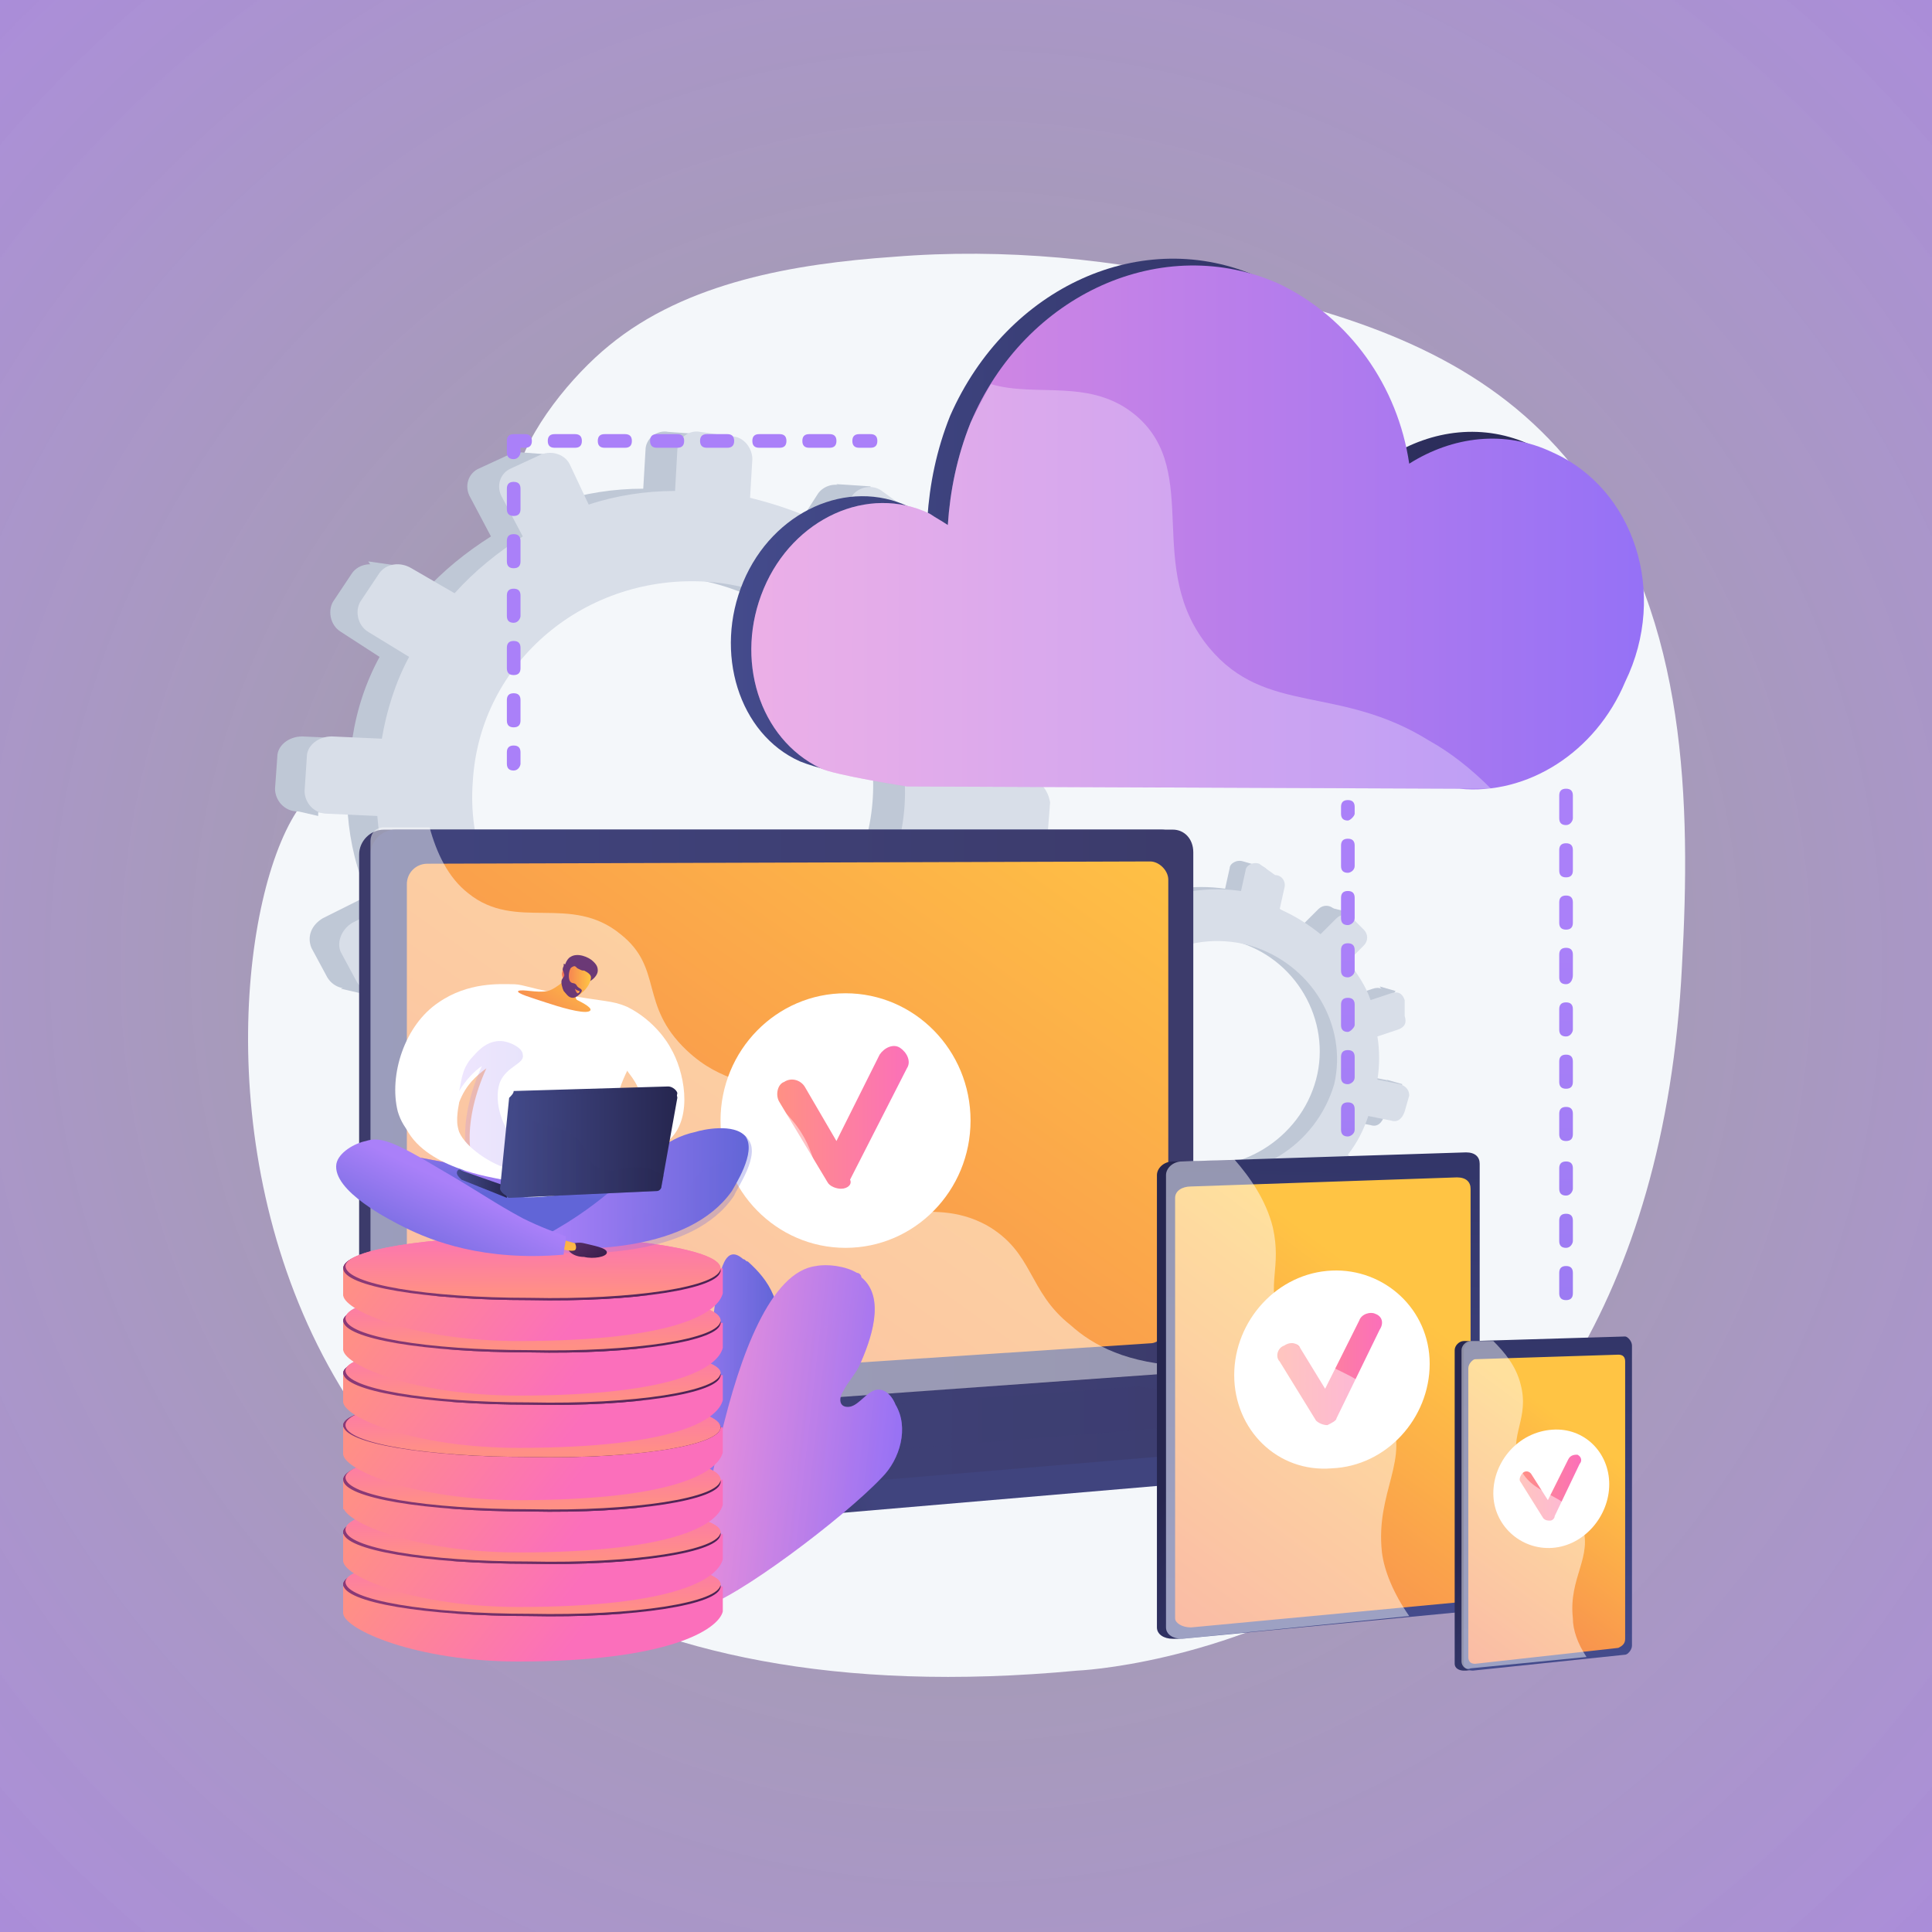 <?xml version="1.0" encoding="utf-8"?>
<!-- Generator: Adobe Illustrator 25.4.1, SVG Export Plug-In . SVG Version: 6.00 Build 0)  -->
<svg version="1.1" id="Layer_1" xmlns="http://www.w3.org/2000/svg" xmlns:xlink="http://www.w3.org/1999/xlink" x="0px" y="0px"
	 viewBox="0 0 85 85" style="enable-background:new 0 0 85 85;" xml:space="preserve">
<rect x="0" y="0" width="85" height="85" fill="#333333" stroke="none"/>
<style type="text/css">
	.st0{fill:url(#SVGID_1_);}
	.st1{fill:#F4F7FA;}
	.st2{fill:url(#SVGID_00000111164904425731824690000001776349368469294978_);}
	.st3{fill:#BFC8D6;}
	.st4{fill:#D8DEE8;}
	.st5{fill:url(#SVGID_00000036248371221907491190000012227041846201754249_);}
	.st6{fill:url(#SVGID_00000179618322365198067420000014312781169401256362_);}
	.st7{fill:url(#SVGID_00000163759653197462002960000012796175726029757063_);}
	.st8{fill:url(#SVGID_00000116220909338803476020000013159475933031360659_);}
	.st9{fill:url(#SVGID_00000034059190457149067360000002988577588165196418_);}
	.st10{fill:#FFFFFF;}
	.st11{fill:url(#SVGID_00000081622484556596978410000015782721195723749277_);}
	.st12{opacity:0.3;fill:url(#SVGID_00000178203706800816353690000018331957640310437053_);}
	.st13{opacity:0.48;fill:#FFFFFF;}
	.st14{fill:url(#SVGID_00000172403976043705829690000010679665476433235344_);}
	.st15{fill:url(#SVGID_00000042709490406242797910000001202385291546909572_);}
	.st16{fill:url(#SVGID_00000053506227518412789030000002423700621134531001_);}
	.st17{fill:url(#SVGID_00000144333090291160283640000018375569374563457678_);}
	.st18{opacity:0.48;}
	.st19{fill:url(#SVGID_00000036247997134533818220000018226946806350785682_);}
	.st20{fill:url(#SVGID_00000161603763902152851280000010011836846120068225_);}
	.st21{fill:url(#SVGID_00000037650919913631087900000017245371627961675430_);}
	.st22{fill:url(#SVGID_00000077282966113852969960000015342582848227836584_);}
	.st23{fill:url(#SVGID_00000075849708194380951680000016289093016998361787_);}
	.st24{fill:url(#SVGID_00000083049184923051618050000004306700596980286392_);}
	.st25{opacity:0.3;}
	.st26{fill:url(#SVGID_00000049923620368425443290000013736572849791483046_);}
	.st27{fill:url(#SVGID_00000036947441537942545510000003394810889005182623_);}
	.st28{fill:url(#SVGID_00000143606815285319706440000013177274904898528952_);}
	.st29{fill:url(#SVGID_00000013885350830210113190000018299655356355140756_);}
	.st30{fill:url(#SVGID_00000033328594309248531540000012502392517004577197_);}
	.st31{fill:url(#SVGID_00000068675980423090627460000013182281905980892063_);}
	.st32{fill:url(#SVGID_00000049189499632792761920000016581353845308588205_);}
	.st33{opacity:0.3;fill:url(#SVGID_00000026165777176005569060000014317990170834892203_);}
	.st34{fill:url(#SVGID_00000174564297529698885480000018271626537871438773_);}
	.st35{opacity:0.3;fill:url(#SVGID_00000071560357722485500410000017217404732919376816_);}
	.st36{fill:url(#SVGID_00000171719751755903869460000009106907750468757692_);}
	.st37{fill:url(#SVGID_00000005233896350887789180000003521366484334764163_);}
	.st38{fill:url(#SVGID_00000082360110393874415510000009114490558847877811_);}
	.st39{fill:url(#SVGID_00000089572896173060519440000017473731572553506192_);}
	.st40{fill:url(#SVGID_00000089574352388801539230000000436655956887244442_);}
	.st41{fill:url(#SVGID_00000010269185234164844900000000121626865370090144_);}
	.st42{fill:url(#SVGID_00000178204495032068532300000013611949284270881182_);}
	.st43{fill:url(#SVGID_00000182519125672846660900000014121789183041591447_);}
	.st44{fill:url(#SVGID_00000111184287342016040680000006287238449252836268_);}
	.st45{fill:url(#SVGID_00000156586537047776547640000006207944715271050910_);}
	.st46{fill:url(#SVGID_00000112615173289751122130000017484267324094905774_);}
	.st47{fill:url(#SVGID_00000146487194437295877120000005638582855212827561_);}
	.st48{fill:url(#SVGID_00000129180737429800138840000012345382993607962520_);}
	.st49{fill:url(#SVGID_00000154413597079950760360000005683349186825094074_);}
	.st50{fill:url(#SVGID_00000031181287174678171480000017339159416192287930_);}
	.st51{fill:url(#SVGID_00000040577149390633390850000000166788436151796405_);}
	.st52{fill:url(#SVGID_00000145051028344280767960000001064757507554494138_);}
	.st53{fill:url(#SVGID_00000155834978902228592470000005412073353591364287_);}
	.st54{fill:url(#SVGID_00000173843647540798778510000007551068345227971498_);}
	.st55{fill:url(#SVGID_00000011021380558712910460000002960824026953217712_);}
	.st56{fill:url(#SVGID_00000101810798562049186870000003449797418612440708_);}
	.st57{fill:url(#SVGID_00000065758560423294887300000016192138798567403954_);}
	.st58{fill:url(#SVGID_00000050635323342595535630000004049252293470347141_);}
	.st59{fill:url(#SVGID_00000027563952402935326810000004861531726431978671_);}
	.st60{fill:url(#SVGID_00000056398022063451000060000014241306567341593264_);}
	.st61{fill:url(#SVGID_00000050639570082262067720000004939548637165210295_);}
	.st62{fill:url(#SVGID_00000041279718371003649220000015581338297608190106_);}
	.st63{fill:url(#SVGID_00000168096308734837425550000004988607774785341847_);}
	.st64{fill:url(#SVGID_00000106138408441844260170000004024592203150613636_);}
	.st65{fill:url(#SVGID_00000143583404098975916660000006640906485382885805_);}
	.st66{fill:url(#SVGID_00000176042329774909000990000002234545635549133483_);}
	.st67{fill:url(#SVGID_00000006709375744553046400000003261631957729622156_);}
	.st68{fill:url(#SVGID_00000060741167052447944690000002662345657896358277_);}
	.st69{fill:url(#SVGID_00000005253186743009018980000002426502146505271457_);}
	.st70{fill:url(#SVGID_00000159428975736969128320000006285204406171911049_);}
	.st71{fill:url(#SVGID_00000089554349302601665840000005201802380651404446_);}
	.st72{fill:url(#SVGID_00000052804033664367569840000007278243201591629988_);}
	.st73{fill:url(#SVGID_00000015313169377395166710000016824106451377006465_);}
	.st74{fill:url(#SVGID_00000163057395790147597190000009080230177539761063_);}
	.st75{fill:url(#SVGID_00000044163168187502923160000002793705134446353045_);}
	.st76{fill:url(#SVGID_00000033348855810071631080000017987849568492214702_);}
	.st77{fill:url(#SVGID_00000096049761132531763690000004388284103066457231_);}
	.st78{fill:url(#SVGID_00000041271205372468651380000000473449129105696388_);}
	.st79{fill:url(#SVGID_00000075852566953785007580000012447957252820608665_);}
	.st80{fill:url(#SVGID_00000084519806392993503650000017809899826540681344_);}
	.st81{opacity:0.3;fill:url(#SVGID_00000052099577388713260620000002810223805095244187_);}
	.st82{fill:url(#SVGID_00000046317886073289472360000005858990506342424208_);}
	.st83{fill:url(#SVGID_00000007413990924046251780000011380864349356947361_);}
	.st84{fill:url(#SVGID_00000021809382208994363890000000109818131570879672_);}
	.st85{opacity:0.2;fill:url(#SVGID_00000078758564650866311540000012985565812593550497_);}
	.st86{fill:url(#SVGID_00000052086995373433526330000015932022052918252700_);}
	.st87{fill:url(#SVGID_00000182523599847580503430000013045950792535074995_);}
	.st88{fill:url(#SVGID_00000150097746393651772530000013508850588799525511_);}
	.st89{fill:url(#SVGID_00000029740447131617024320000013643278669579929521_);}
	.st90{fill:url(#SVGID_00000155120359261670991510000009837321813705991346_);}
	.st91{fill:url(#SVGID_00000128455716648751154740000003681050183584312708_);}
	.st92{fill:url(#SVGID_00000131333055583701183030000001029915892328879505_);}
	.st93{fill:url(#SVGID_00000142857143629928706350000008102415403649533064_);}
	.st94{fill:url(#SVGID_00000016040879087693305860000017864581888670713758_);}
	.st95{opacity:0.3;fill:url(#SVGID_00000137838540484548974790000015511321087776376207_);}
</style>
<radialGradient id="SVGID_1_" cx="42.5" cy="42.5" r="82.088" gradientUnits="userSpaceOnUse">
	<stop  offset="0" style="stop-color:#FFFFFF;stop-opacity:0.48"/>
	<stop  offset="1" style="stop-color:#A677F0"/>
</radialGradient>
<rect class="st0" width="85" height="85"/>
<g>
	<path class="st1" d="M53.8,12.5c-4.7-1.1-9.6-1.6-14.5-1.2c-4.3,0.3-9.1,1.1-12.5,3.9c-1.6,1.3-3.6,3.7-4.1,5.8
		c0,0-2.8,11.1-8.4,13.5c-5.6,2.4-9.5,43,33.1,39c0,0,25.1-1,26.6-31c0.4-7.2,0.2-15.2-4.2-21.2c-3.3-4.6-8-6.7-13.4-8.1
		C55.5,12.9,54.7,12.7,53.8,12.5z"/>
	
		<linearGradient id="SVGID_00000106116389901067192000000000192599239986934705_" gradientUnits="userSpaceOnUse" x1="68.88" y1="40.794" x2="69.112" y2="126.781">
		<stop  offset="0" style="stop-color:#AA80F9"/>
		<stop  offset="0.996" style="stop-color:#6165D7"/>
	</linearGradient>
	<path style="fill:url(#SVGID_00000106116389901067192000000000192599239986934705_);" d="M68.9,57.2c-0.2,0-0.3-0.1-0.3-0.3V56
		c0-0.2,0.1-0.3,0.3-0.3c0.2,0,0.3,0.1,0.3,0.3v0.9C69.2,57.1,69.1,57.2,68.9,57.2z M68.9,54.9c-0.2,0-0.3-0.1-0.3-0.3v-0.9
		c0-0.2,0.1-0.3,0.3-0.3c0.2,0,0.3,0.1,0.3,0.3v0.9C69.2,54.7,69.1,54.9,68.9,54.9z M68.9,52.6c-0.2,0-0.3-0.1-0.3-0.3v-0.9
		c0-0.2,0.1-0.3,0.3-0.3c0.2,0,0.3,0.1,0.3,0.3v0.9C69.2,52.4,69.1,52.6,68.9,52.6z M68.9,50.2c-0.2,0-0.3-0.1-0.3-0.3V49
		c0-0.2,0.1-0.3,0.3-0.3c0.2,0,0.3,0.1,0.3,0.3v0.9C69.2,50.1,69.1,50.2,68.9,50.2z M68.9,47.9c-0.2,0-0.3-0.1-0.3-0.3v-0.9
		c0-0.2,0.1-0.3,0.3-0.3c0.2,0,0.3,0.1,0.3,0.3v0.9C69.2,47.8,69.1,47.9,68.9,47.9z M68.9,45.6c-0.2,0-0.3-0.1-0.3-0.3v-0.9
		c0-0.2,0.1-0.3,0.3-0.3c0.2,0,0.3,0.1,0.3,0.3v0.9C69.2,45.4,69.1,45.6,68.9,45.6z M68.9,43.3c-0.2,0-0.3-0.1-0.3-0.3V42
		c0-0.2,0.1-0.3,0.3-0.3c0.2,0,0.3,0.1,0.3,0.3v0.9C69.2,43.1,69.1,43.3,68.9,43.3z M68.9,40.9c-0.2,0-0.3-0.1-0.3-0.3v-0.9
		c0-0.2,0.1-0.3,0.3-0.3c0.2,0,0.3,0.1,0.3,0.3v0.9C69.2,40.8,69.1,40.9,68.9,40.9z M68.9,38.6c-0.2,0-0.3-0.1-0.3-0.3v-0.9
		c0-0.2,0.1-0.3,0.3-0.3c0.2,0,0.3,0.1,0.3,0.3v0.9C69.2,38.5,69.1,38.6,68.9,38.6z M68.9,36.3c-0.2,0-0.3-0.1-0.3-0.3V35
		c0-0.2,0.1-0.3,0.3-0.3c0.2,0,0.3,0.1,0.3,0.3V36C69.2,36.1,69.1,36.3,68.9,36.3z"/>
	<g>
		<g>
			<g>
				<g>
					<path class="st3" d="M43.8,34.1L42,34c-0.1-1.2-0.3-2.3-0.6-3.4l1.6-0.8c0.4-0.2,0.6-0.7,0.4-1.2l-0.6-1.2
						c-0.2-0.4-0.7-0.6-1.2-0.4l-1.5,0.8c-0.6-1-1.4-1.9-2.3-2.8l0.9-1.4c0.3-0.4,0.2-1-0.3-1.3l-1.1-0.8c-0.4-0.3-1-0.2-1.3,0.2
						l-0.9,1.4c-1.1-0.6-2.2-1-3.5-1.3l0.1-1.7c0-0.5-0.4-1-0.9-1l-1.4-0.1c-0.5-0.1-1,0.3-1,0.8l-0.1,1.7c-1.3,0-2.6,0.2-3.8,0.6
						l-0.8-1.6c-0.2-0.5-0.8-0.7-1.3-0.5l-1.3,0.6c-0.5,0.2-0.7,0.8-0.4,1.3l0.9,1.7c-1.1,0.7-2.1,1.5-3,2.5l-1.7-1.1
						c-0.5-0.3-1.1-0.2-1.4,0.2l-0.8,1.2c-0.3,0.4-0.2,1.1,0.3,1.4l1.7,1.1c-0.6,1.1-1,2.3-1.2,3.6l-2.2-0.1c-0.6,0-1.1,0.4-1.1,0.9
						l-0.1,1.4c0,0.5,0.4,1,1,1l2.2,0.1c0.1,1.3,0.4,2.5,0.9,3.6l-2,1c-0.5,0.3-0.7,0.8-0.5,1.3l0.7,1.3c0.3,0.5,0.9,0.6,1.4,0.4
						l2-1c0.7,1,1.6,1.9,2.6,2.6l-1.3,1.9c-0.3,0.5-0.2,1,0.3,1.3l1.2,0.7c0.5,0.3,1.1,0.1,1.4-0.3l1.2-1.9c1.1,0.5,2.3,0.8,3.5,0.9
						l-0.1,2.2c0,0.5,0.4,0.9,0.9,0.9l1.4,0c0.5,0,1-0.4,1-0.9l0.1-2.1c1.2-0.1,2.4-0.4,3.4-0.8l0.9,1.8c0.2,0.4,0.8,0.6,1.2,0.3
						l1.2-0.7c0.4-0.2,0.6-0.8,0.4-1.2l-0.9-1.8c1-0.7,1.8-1.5,2.6-2.3l1.6,1c0.4,0.3,0.9,0.1,1.2-0.3l0.7-1.1
						c0.3-0.4,0.2-1-0.2-1.2l-1.6-1c0.5-1,0.9-2.1,1.1-3.3l1.8,0.1c0.5,0,0.9-0.4,0.9-0.8l0.1-1.3C44.7,34.5,44.3,34.1,43.8,34.1z
						 M28.7,43.9c-5.3-0.1-9.5-4.5-9.2-9.8c0.3-5.3,5-9.2,10.3-8.7c5.1,0.4,8.9,4.8,8.6,9.7C38.1,40.1,33.8,44,28.7,43.9z"/>
					<polygon class="st3" points="24.2,20 22.9,19.9 22.4,21 					"/>
					<polygon class="st3" points="36.8,21.3 38.3,21.4 38.2,22.5 					"/>
					<polygon class="st3" points="42.1,26.9 43.5,27 43.1,27.8 					"/>
					<polygon class="st3" points="43.9,34.1 45.4,34.3 44.9,35 					"/>
					<polygon class="st3" points="40.9,44.1 42.3,44.4 42.5,43.2 					"/>
					<polygon class="st3" points="35.1,49 36.3,49.4 36.5,48.4 					"/>
					<polygon class="st3" points="28.5,50.9 27.4,50.7 28.4,49.2 					"/>
					<polygon class="st3" points="22.3,49.3 21,49 22.1,47.8 					"/>
					<polygon class="st3" points="16.2,24.7 17.6,24.9 17,25.9 					"/>
					<polygon class="st3" points="12.7,35.6 14,35.9 14,34.8 					"/>
					<polygon class="st3" points="15,43.5 16.3,43.8 16.4,42.9 					"/>
				</g>
				<path class="st4" d="M45.3,34.3l-1.8-0.1c-0.1-1.2-0.3-2.4-0.6-3.5l1.6-0.8c0.4-0.2,0.6-0.8,0.4-1.2l-0.6-1.2
					c-0.2-0.4-0.7-0.6-1.2-0.4l-1.6,0.8c-0.6-1-1.4-2-2.3-2.8l1-1.4c0.3-0.4,0.2-1-0.3-1.3l-1.1-0.8c-0.4-0.3-1-0.2-1.3,0.2l-1,1.4
					c-1.1-0.6-2.3-1-3.5-1.3l0.1-1.7c0-0.5-0.4-1-0.9-1L30.8,19c-0.5-0.1-1,0.3-1,0.8l-0.1,1.8c-1.3,0-2.6,0.2-3.8,0.6l-0.8-1.7
					c-0.2-0.5-0.8-0.7-1.3-0.5l-1.3,0.6c-0.5,0.2-0.7,0.8-0.4,1.3l0.9,1.7c-1.1,0.7-2.1,1.5-3,2.5L18.1,25c-0.5-0.3-1.1-0.2-1.4,0.2
					l-0.8,1.2c-0.3,0.4-0.2,1.1,0.3,1.4l1.8,1.1c-0.6,1.1-1,2.4-1.2,3.6l-2.2-0.1c-0.6,0-1.1,0.4-1.1,0.9l-0.1,1.5c0,0.5,0.4,1,1,1
					l2.2,0.1c0.1,1.3,0.4,2.5,0.9,3.7l-2,1c-0.5,0.3-0.7,0.9-0.5,1.3l0.7,1.3c0.3,0.5,0.9,0.7,1.4,0.4l2.1-1c0.7,1,1.6,1.9,2.6,2.6
					l-1.3,1.9c-0.3,0.5-0.2,1.1,0.3,1.3l1.2,0.7c0.5,0.3,1.1,0.1,1.4-0.3l1.3-1.9c1.1,0.5,2.3,0.8,3.5,1L28,50.1
					c0,0.5,0.4,0.9,0.9,0.9l1.4,0c0.5,0,1-0.4,1-0.9l0.1-2.2c1.2-0.1,2.4-0.4,3.5-0.8l1,1.8c0.2,0.4,0.8,0.6,1.2,0.3l1.2-0.7
					c0.4-0.2,0.6-0.8,0.4-1.2l-0.9-1.8c1-0.7,1.8-1.5,2.6-2.4l1.7,1.1c0.4,0.3,1,0.1,1.2-0.3l0.7-1.1c0.3-0.4,0.2-1-0.2-1.2l-1.6-1
					c0.5-1,0.9-2.1,1.1-3.3l1.9,0.1c0.5,0,0.9-0.4,0.9-0.8l0.1-1.3C46.1,34.7,45.7,34.3,45.3,34.3z M30,44.2
					c-5.3-0.1-9.6-4.5-9.2-9.8c0.3-5.3,5-9.2,10.4-8.8c5.1,0.4,8.9,4.8,8.6,9.8C39.5,40.3,35.2,44.3,30,44.2z"/>
			</g>
		</g>
		<g>
			<g>
				<g>
					<path class="st3" d="M60.9,47.5l-1-0.2c0.1-0.6,0.1-1.3,0-1.9l0.9-0.3c0.3-0.1,0.4-0.3,0.3-0.6L61,43.8
						c-0.1-0.3-0.3-0.4-0.6-0.3l-0.9,0.3c-0.2-0.6-0.6-1.2-1-1.7l0.7-0.7c0.2-0.2,0.2-0.5,0-0.7L58.7,40c-0.2-0.2-0.5-0.2-0.7,0
						l-0.7,0.7c-0.5-0.4-1.1-0.8-1.7-1.1l0.2-0.9c0.1-0.3-0.1-0.6-0.4-0.6l-0.7-0.2c-0.3-0.1-0.6,0.1-0.6,0.3l-0.2,0.9
						c-0.7-0.1-1.4-0.1-2.1,0l-0.3-1c-0.1-0.3-0.4-0.5-0.7-0.4l-0.8,0.2c-0.3,0.1-0.5,0.4-0.4,0.6l0.3,1c-0.7,0.3-1.3,0.6-1.8,1
						l-0.8-0.8c-0.2-0.2-0.6-0.2-0.8,0L46,40.4c-0.2,0.2-0.2,0.5,0,0.8l0.8,0.8c-0.4,0.5-0.8,1.2-1,1.8l-1.1-0.3
						c-0.3-0.1-0.6,0.1-0.7,0.4l-0.2,0.8c-0.1,0.3,0.1,0.6,0.4,0.7l1.2,0.3c-0.1,0.7,0,1.4,0.1,2l-1.2,0.3c-0.3,0.1-0.5,0.4-0.4,0.7
						l0.2,0.7c0.1,0.3,0.4,0.4,0.7,0.4l1.2-0.3c0.3,0.6,0.7,1.2,1.1,1.7l-0.9,0.9c-0.2,0.2-0.2,0.5,0,0.7l0.6,0.5
						c0.2,0.2,0.6,0.2,0.8,0l0.9-0.9c0.5,0.4,1.1,0.6,1.8,0.9l-0.3,1.2c-0.1,0.3,0.1,0.5,0.4,0.6l0.8,0.1c0.3,0.1,0.6-0.1,0.6-0.4
						l0.3-1.1c0.7,0.1,1.3,0,1.9-0.1l0.3,1.1c0.1,0.3,0.4,0.4,0.6,0.3l0.7-0.2c0.3-0.1,0.4-0.4,0.3-0.6l-0.3-1.1
						c0.6-0.3,1.1-0.6,1.6-1l0.8,0.7c0.2,0.2,0.5,0.2,0.7,0l0.5-0.5c0.2-0.2,0.2-0.5,0-0.7l-0.8-0.7c0.4-0.5,0.7-1,0.9-1.6l1,0.2
						c0.3,0.1,0.5-0.1,0.6-0.4l0.2-0.7C61.3,47.8,61.1,47.5,60.9,47.5z M51.8,51.2c-2.8-0.6-4.6-3.4-3.9-6.2
						c0.7-2.8,3.6-4.4,6.4-3.6c2.7,0.7,4.3,3.5,3.6,6.1C57.2,50.1,54.5,51.8,51.8,51.2z"/>
					<polygon class="st3" points="51.8,37.9 51.1,37.7 50.7,38.3 					"/>
					<polygon class="st3" points="58.4,39.9 59.2,40.1 59,40.7 					"/>
					<polygon class="st3" points="60.7,43.4 61.4,43.6 61.1,44 					"/>
					<polygon class="st3" points="61,47.5 61.7,47.7 61.4,48.1 					"/>
					<polygon class="st3" points="58.3,52.5 59,52.8 59.3,52.2 					"/>
					<polygon class="st3" points="54.7,54.6 55.3,54.9 55.5,54.4 					"/>
					<polygon class="st3" points="50.9,55 50.4,54.7 51.1,54.1 					"/>
					<polygon class="st3" points="47.8,53.5 47.1,53.2 47.8,52.6 					"/>
					<polygon class="st3" points="47,39.7 47.7,39.9 47.3,40.3 					"/>
					<polygon class="st3" points="44,45.1 44.7,45.4 44.8,44.8 					"/>
					<polygon class="st3" points="44.5,49.6 45.1,49.9 45.3,49.5 					"/>
				</g>
				<path class="st4" d="M61.6,47.7l-1-0.2c0.1-0.6,0.1-1.3,0-1.9l0.9-0.3c0.3-0.1,0.4-0.3,0.3-0.6L61.8,44
					c-0.1-0.3-0.3-0.4-0.6-0.3l-0.9,0.3c-0.2-0.6-0.6-1.2-1-1.7l0.7-0.7c0.2-0.2,0.2-0.5,0-0.7l-0.5-0.5c-0.2-0.2-0.5-0.2-0.7,0
					l-0.7,0.7c-0.5-0.4-1.1-0.8-1.8-1.1l0.2-0.9c0.1-0.3-0.1-0.6-0.4-0.6L55.4,38c-0.3-0.1-0.6,0.1-0.6,0.3l-0.2,0.9
					c-0.7-0.1-1.4-0.1-2.1,0l-0.3-1c-0.1-0.3-0.4-0.5-0.7-0.4l-0.8,0.2c-0.3,0.1-0.5,0.4-0.4,0.6l0.3,1c-0.7,0.3-1.3,0.6-1.9,1
					L48,40c-0.2-0.2-0.6-0.2-0.8,0l-0.6,0.6c-0.2,0.2-0.2,0.6,0,0.8l0.8,0.8c-0.4,0.5-0.8,1.2-1,1.8l-1.2-0.3
					c-0.3-0.1-0.6,0.1-0.7,0.4l-0.2,0.8c-0.1,0.3,0.1,0.6,0.4,0.7l1.2,0.3c-0.1,0.7,0,1.4,0.1,2.1l-1.2,0.3
					c-0.3,0.1-0.5,0.4-0.4,0.7l0.2,0.8c0.1,0.3,0.4,0.4,0.7,0.4l1.2-0.3c0.3,0.6,0.7,1.2,1.1,1.7L47,52.1c-0.2,0.2-0.2,0.5,0,0.7
					l0.6,0.5c0.2,0.2,0.6,0.2,0.8,0l0.9-0.9c0.5,0.4,1.1,0.7,1.8,0.9l-0.3,1.2c-0.1,0.3,0.1,0.5,0.4,0.6l0.8,0.1
					c0.3,0.1,0.6-0.1,0.6-0.4l0.3-1.1c0.7,0.1,1.3,0,1.9-0.1l0.3,1.1c0.1,0.3,0.4,0.4,0.6,0.3l0.7-0.2c0.3-0.1,0.4-0.4,0.3-0.6
					L56.5,53c0.6-0.3,1.1-0.6,1.6-1l0.8,0.7c0.2,0.2,0.5,0.2,0.7,0l0.5-0.5c0.2-0.2,0.2-0.5,0-0.7l-0.8-0.7c0.4-0.5,0.7-1.1,0.9-1.7
					l1,0.2c0.3,0.1,0.5-0.1,0.6-0.4l0.2-0.7C62,48,61.9,47.8,61.6,47.7z M52.5,51.5c-2.9-0.6-4.7-3.4-4-6.2c0.7-2.8,3.6-4.5,6.5-3.7
					c2.7,0.8,4.3,3.5,3.7,6.1C57.9,50.4,55.2,52.1,52.5,51.5z"/>
			</g>
		</g>
	</g>
	<g>
		<g>
			
				<linearGradient id="SVGID_00000183949909848287237790000013655211465503118216_" gradientUnits="userSpaceOnUse" x1="37.995" y1="64.758" x2="34.394" y2="66.27">
				<stop  offset="0" style="stop-color:#40447E"/>
				<stop  offset="0.996" style="stop-color:#3C3B6B"/>
			</linearGradient>
			<path style="fill:url(#SVGID_00000183949909848287237790000013655211465503118216_);" d="M67.6,62.8l-51.3-0.4v1.3
				c0,0.4,0.2,0.7,0.5,0.7L31.4,67c0.2,0,0.3,0,0.5,0L67,64c0.3,0,0.6-0.3,0.6-0.7V62.8z"/>
			
				<linearGradient id="SVGID_00000110462209004433520840000003621497857269001624_" gradientUnits="userSpaceOnUse" x1="33.186" y1="48.887" x2="29.278" y2="50.528">
				<stop  offset="0" style="stop-color:#40447E"/>
				<stop  offset="0.996" style="stop-color:#3C3B6B"/>
			</linearGradient>
			<path style="fill:url(#SVGID_00000110462209004433520840000003621497857269001624_);" d="M51.1,60.6l-34.2,2.4
				c-0.6,0-1.1-0.4-1.1-1V37.6c0-0.6,0.5-1.1,1.1-1.1h34.2c0.5,0,0.9,0.4,0.9,1v22.1C52,60.1,51.6,60.6,51.1,60.6z"/>
			
				<linearGradient id="SVGID_00000039852134798196233280000001708912353129129357_" gradientUnits="userSpaceOnUse" x1="16.342" y1="49.775" x2="52.559" y2="49.775">
				<stop  offset="0" style="stop-color:#40447E"/>
				<stop  offset="0.996" style="stop-color:#3C3B6B"/>
			</linearGradient>
			<path style="fill:url(#SVGID_00000039852134798196233280000001708912353129129357_);" d="M51.6,60.6l-34.2,2.4
				c-0.6,0-1.1-0.4-1.1-1V37.6c0-0.6,0.5-1.1,1.1-1.1h34.2c0.5,0,0.9,0.4,0.9,1v22.1C52.6,60.1,52.2,60.6,51.6,60.6z"/>
			
				<linearGradient id="SVGID_00000061456772353301371220000005208125437672557960_" gradientUnits="userSpaceOnUse" x1="46.632" y1="31.742" x2="17.199" y2="72.873">
				<stop  offset="0" style="stop-color:#FFC444"/>
				<stop  offset="0.996" style="stop-color:#F36F56"/>
			</linearGradient>
			<path style="fill:url(#SVGID_00000061456772353301371220000005208125437672557960_);" d="M50.6,59.1l-31.8,2.1
				c-0.5,0-0.9-0.3-0.9-0.8V38.9c0-0.5,0.4-0.9,0.9-0.9l31.8-0.1c0.4,0,0.8,0.4,0.8,0.8v19.5C51.3,58.7,51,59.1,50.6,59.1z"/>
			
				<linearGradient id="SVGID_00000074423535463539069070000018345021268490259377_" gradientUnits="userSpaceOnUse" x1="16.342" y1="63.168" x2="67.603" y2="63.168">
				<stop  offset="0" style="stop-color:#40447E"/>
				<stop  offset="0.996" style="stop-color:#3C3B6B"/>
			</linearGradient>
			<path style="fill:url(#SVGID_00000074423535463539069070000018345021268490259377_);" d="M50.8,60.5l-34.5,2.5l15,2.7
				c0.2,0,0.3,0,0.5,0l35.7-3l-16.3-2.2C51.2,60.5,51,60.5,50.8,60.5z"/>
			<g>
				<ellipse class="st10" cx="37.2" cy="49.3" rx="5.5" ry="5.6"/>
				
					<linearGradient id="SVGID_00000069363030515162985800000000009696431863513491_" gradientUnits="userSpaceOnUse" x1="34.284" y1="49.157" x2="40.19" y2="49.157">
					<stop  offset="0" style="stop-color:#FF9085"/>
					<stop  offset="1" style="stop-color:#FB6FBB"/>
				</linearGradient>
				<path style="fill:url(#SVGID_00000069363030515162985800000000009696431863513491_);" d="M37,52.3c-0.2,0-0.5-0.1-0.6-0.3
					l-2.1-3.5c-0.2-0.3-0.1-0.8,0.2-0.9c0.3-0.2,0.7-0.1,0.9,0.2l1.4,2.4l1.9-3.8c0.2-0.3,0.6-0.5,0.9-0.3c0.3,0.2,0.5,0.6,0.3,0.9
					l-2.5,4.9C37.5,52.1,37.3,52.3,37,52.3C37.1,52.3,37.1,52.3,37,52.3z"/>
			</g>
			
				<linearGradient id="SVGID_00000056414895422585459950000016089701907228030908_" gradientUnits="userSpaceOnUse" x1="21.369" y1="62.748" x2="58.928" y2="62.748">
				<stop  offset="0" style="stop-color:#40447E"/>
				<stop  offset="0.996" style="stop-color:#3C3B6B"/>
			</linearGradient>
			<polygon style="opacity:0.3;fill:url(#SVGID_00000056414895422585459950000016089701907228030908_);" points="21.4,63.1 50.1,61 
				58.9,62.2 30.5,64.5 			"/>
			<path class="st13" d="M43.4,53.9c-2.6-1.4-4.7,0.4-6.7-1.4c-1.2-1.1-0.6-1.9-2.1-3.5c-1.7-1.8-2.7-1.2-4.4-2.8
				c-2.1-2-1-3.6-2.9-5.1c-2.2-1.8-4.6-0.1-6.7-1.8c-0.9-0.7-1.4-1.8-1.7-2.9h-2c-0.4,0-0.6,0.3-0.6,0.6v25.3c0,0.4,0.3,0.6,0.6,0.6
				l34.9-2.5c0.2,0,0.3-0.1,0.4-0.3c-2.6-0.1-4.1-0.9-5.1-1.8C45.2,56.8,45.5,55.1,43.4,53.9z"/>
		</g>
		<g>
			<g>
				<g>
					
						<linearGradient id="SVGID_00000121261894090668169220000002690290661210781080_" gradientUnits="userSpaceOnUse" x1="66.072" y1="68.469" x2="56.136" y2="59.993">
						<stop  offset="0" style="stop-color:#444B8C"/>
						<stop  offset="0.996" style="stop-color:#26264F"/>
					</linearGradient>
					<path style="fill:url(#SVGID_00000121261894090668169220000002690290661210781080_);" d="M64.8,51.2v19.1
						c0,0.3-0.3,0.4-0.7,0.4l-12.3,1.4l-0.2,0c-0.4,0-0.7-0.2-0.7-0.5V51.7c0-0.3,0.3-0.6,0.7-0.6l0.3,0l12.3,0
						C64.6,51.1,64.8,50.9,64.8,51.2z"/>
					
						<linearGradient id="SVGID_00000145756962202779856940000015358820990373822897_" gradientUnits="userSpaceOnUse" x1="-1962.758" y1="1446.896" x2="-1927.468" y2="1448.209" gradientTransform="matrix(0 -1 1 0 -1389.032 -1891.677)">
						<stop  offset="0" style="stop-color:#444B8C"/>
						<stop  offset="0.996" style="stop-color:#26264F"/>
					</linearGradient>
					<path style="fill:url(#SVGID_00000145756962202779856940000015358820990373822897_);" d="M65.1,51.2v19.1
						c0,0.3-0.3,0.5-0.6,0.6L52,72.1c-0.4,0-0.7-0.2-0.7-0.5V51.7c0-0.3,0.3-0.6,0.7-0.6l12.5-0.4C64.9,50.7,65.1,50.9,65.1,51.2z"
						/>
					
						<linearGradient id="SVGID_00000036244270946170563250000006754764784373199252_" gradientUnits="userSpaceOnUse" x1="61.427" y1="57.085" x2="48.802" y2="74.059">
						<stop  offset="0" style="stop-color:#FFC444"/>
						<stop  offset="0.996" style="stop-color:#F36F56"/>
					</linearGradient>
					<path style="fill:url(#SVGID_00000036244270946170563250000006754764784373199252_);" d="M64.7,52.3v17.7
						c0,0.3-0.3,0.5-0.6,0.5l-11.7,1.1c-0.4,0-0.7-0.2-0.7-0.4V52.7c0-0.3,0.3-0.5,0.7-0.5l11.7-0.4C64.5,51.8,64.7,52,64.7,52.3z"
						/>
				</g>
			</g>
			<g>
				<path class="st10" d="M62.9,60c0,2.4-1.9,4.5-4.3,4.6c-2.4,0.2-4.3-1.7-4.3-4.1s1.9-4.5,4.3-4.6C60.9,55.8,62.9,57.6,62.9,60z"
					/>
				
					<linearGradient id="SVGID_00000094586647701518437080000005612915003893482896_" gradientUnits="userSpaceOnUse" x1="56.252" y1="60.151" x2="60.876" y2="60.151">
					<stop  offset="0" style="stop-color:#FF9085"/>
					<stop  offset="1" style="stop-color:#FB6FBB"/>
				</linearGradient>
				<path style="fill:url(#SVGID_00000094586647701518437080000005612915003893482896_);" d="M58.4,62.7c-0.2,0-0.4-0.1-0.5-0.2
					l-1.6-2.6c-0.2-0.2-0.1-0.6,0.2-0.7c0.3-0.2,0.6-0.1,0.7,0.1l1.1,1.8l1.5-3c0.1-0.3,0.5-0.4,0.7-0.3c0.3,0.1,0.4,0.4,0.2,0.7
					l-1.9,3.9C58.8,62.5,58.6,62.6,58.4,62.7C58.4,62.7,58.4,62.7,58.4,62.7z"/>
			</g>
			<g class="st18">
				<path class="st10" d="M61.1,62.2c-1.1-2.3-3.8-1.7-4.8-4.2c-0.6-1.5,0.1-2.2-0.3-4c-0.3-1.2-1-2.2-1.7-3L52,51.1
					c-0.4,0-0.7,0.3-0.7,0.6v19.9c0,0.3,0.3,0.5,0.7,0.5l10-1c-0.7-1-1.1-2-1.2-2.8C60.5,65.6,62.1,64.2,61.1,62.2z"/>
			</g>
		</g>
		<g>
			<g>
				<g>
					
						<linearGradient id="SVGID_00000074415932164322146160000004006166210032928155_" gradientUnits="userSpaceOnUse" x1="72.949" y1="70.561" x2="66.761" y2="65.282">
						<stop  offset="0" style="stop-color:#444B8C"/>
						<stop  offset="0.996" style="stop-color:#26264F"/>
					</linearGradient>
					<path style="fill:url(#SVGID_00000074415932164322146160000004006166210032928155_);" d="M71.5,59.2v13.2
						c0,0.2-0.2,0.3-0.4,0.3l-6.6,0.8l-0.1,0c-0.2,0-0.4-0.1-0.4-0.3V59.4c0-0.2,0.2-0.4,0.4-0.4l0.1,0l6.6,0.1
						C71.4,59.1,71.5,59,71.5,59.2z"/>
					
						<linearGradient id="SVGID_00000025410391709992494530000017413541346898749077_" gradientUnits="userSpaceOnUse" x1="-1964.422" y1="1456.824" x2="-1940.404" y2="1457.717" gradientTransform="matrix(0 -1 1 0 -1389.032 -1891.677)">
						<stop  offset="0" style="stop-color:#444B8C"/>
						<stop  offset="0.996" style="stop-color:#26264F"/>
					</linearGradient>
					<path style="fill:url(#SVGID_00000025410391709992494530000017413541346898749077_);" d="M71.8,59.2v13.2
						c0,0.2-0.2,0.4-0.3,0.4l-6.7,0.7c-0.2,0-0.4-0.1-0.4-0.3V59.4c0-0.2,0.2-0.4,0.4-0.4l6.7-0.2C71.6,58.8,71.8,59,71.8,59.2z"/>
					
						<linearGradient id="SVGID_00000139252861835310862780000017089887567772401852_" gradientUnits="userSpaceOnUse" x1="70.075" y1="63.432" x2="62.045" y2="74.228">
						<stop  offset="0" style="stop-color:#FFC444"/>
						<stop  offset="0.996" style="stop-color:#F36F56"/>
					</linearGradient>
					<path style="fill:url(#SVGID_00000139252861835310862780000017089887567772401852_);" d="M71.5,59.9v12.2
						c0,0.2-0.1,0.3-0.3,0.4l-6.3,0.7c-0.2,0-0.3-0.1-0.3-0.3V60.2c0-0.2,0.2-0.4,0.3-0.4l6.3-0.2C71.4,59.6,71.5,59.7,71.5,59.9z"
						/>
				</g>
			</g>
			<g>
				<path class="st10" d="M70.8,65.3c0,1.4-1.1,2.7-2.5,2.8c-1.4,0.1-2.6-1-2.6-2.4s1.1-2.7,2.6-2.8C69.7,62.8,70.8,63.9,70.8,65.3z
					"/>
				
					<linearGradient id="SVGID_00000095338208970800810680000012391196343496710313_" gradientUnits="userSpaceOnUse" x1="66.876" y1="65.422" x2="69.609" y2="65.422">
					<stop  offset="0" style="stop-color:#FF9085"/>
					<stop  offset="1" style="stop-color:#FB6FBB"/>
				</linearGradient>
				<path style="fill:url(#SVGID_00000095338208970800810680000012391196343496710313_);" d="M68.2,66.9c-0.1,0-0.2,0-0.3-0.1
					l-1-1.6c-0.1-0.1,0-0.3,0.1-0.4c0.1-0.1,0.3-0.1,0.4,0.1l0.7,1.1l0.9-1.8c0.1-0.2,0.3-0.2,0.4-0.2c0.2,0.1,0.2,0.3,0.1,0.4
					l-1.1,2.3C68.4,66.8,68.3,66.9,68.2,66.9C68.2,66.9,68.2,66.9,68.2,66.9z"/>
			</g>
			<g class="st18">
				<path class="st10" d="M69.6,67.1c-0.6-1.5-2.3-1.2-2.8-2.7c-0.4-1.3,0.5-2,0.1-3.5c-0.2-0.8-0.7-1.4-1.2-1.9l-1,0
					c-0.2,0-0.4,0.2-0.4,0.4v13.7c0,0.2,0.2,0.4,0.4,0.3l5.1-0.5c-0.4-0.6-0.6-1.2-0.6-1.7C69,69.4,70.1,68.5,69.6,67.1z"/>
			</g>
		</g>
	</g>
	<g>
		
			<linearGradient id="SVGID_00000017507548126533711070000018231509342371615136_" gradientUnits="userSpaceOnUse" x1="32.188" y1="22.929" x2="71.419" y2="22.929">
			<stop  offset="0" style="stop-color:#444B8C"/>
			<stop  offset="0.996" style="stop-color:#26264F"/>
		</linearGradient>
		<path style="fill:url(#SVGID_00000017507548126533711070000018231509342371615136_);" d="M67.4,19.6c-2.1-1-4.4-0.7-6.3,0.5
			c-0.5-3.4-2.6-6.4-5.7-7.9c-5.1-2.3-11.1,0.4-13.6,6.1c-0.6,1.5-0.9,3-1,4.5c-0.3-0.2-0.5-0.3-0.8-0.5c-2.7-1.3-6,0.2-7.3,3.3
			c-1.3,3.1-0.2,6.7,2.5,7.9c1.5,0.6,3.8,0.8,3.8,0.8s23.5,0.1,24.3,0.1c2.9,0.3,6-1.5,7.3-4.7C72.4,25.8,70.9,21.3,67.4,19.6z"/>
		
			<linearGradient id="SVGID_00000019636546486782086080000000220721664766452154_" gradientUnits="userSpaceOnUse" x1="33.116" y1="23.22" x2="72.373" y2="23.22">
			<stop  offset="3.597120e-03" style="stop-color:#E38DDD"/>
			<stop  offset="1" style="stop-color:#9571F6"/>
		</linearGradient>
		<path style="fill:url(#SVGID_00000019636546486782086080000000220721664766452154_);" d="M68.3,19.9c-2.1-1-4.4-0.7-6.3,0.5
			c-0.5-3.4-2.6-6.4-5.7-7.9c-5.1-2.3-11.2,0.4-13.6,6.1c-0.6,1.5-0.9,3-1,4.5c-0.3-0.2-0.5-0.3-0.8-0.5c-2.7-1.3-6,0.2-7.3,3.3
			c-1.3,3.1-0.2,6.6,2.5,7.9c0.6,0.3,3.8,0.8,3.8,0.8s23.6,0.1,24.3,0.1c3,0.3,6-1.6,7.3-4.7C73.4,26.1,71.9,21.5,68.3,19.9z"/>
		<g class="st25">
			<path class="st10" d="M53.2,28.5c-2.9-3.5-0.3-7.7-3.2-10.2c-2-1.7-4.4-0.8-6.4-1.4c-0.3,0.5-0.6,1.1-0.9,1.7
				c-0.6,1.5-0.9,3-1,4.5c-0.3-0.2-0.5-0.3-0.8-0.5c-2.7-1.3-6,0.2-7.3,3.3c-1.3,3.1-0.2,6.6,2.5,7.9c0.6,0.3,3.8,0.8,3.8,0.8
				s23.6,0.1,24.3,0.1c0.5,0,1,0,1.4,0c-0.9-0.9-1.8-1.6-2.7-2.1C58.9,30.1,55.7,31.5,53.2,28.5z"/>
		</g>
	</g>
	
		<linearGradient id="SVGID_00000147180533295878588120000006706044153282441140_" gradientUnits="userSpaceOnUse" x1="59.264" y1="41.694" x2="59.496" y2="127.68">
		<stop  offset="0" style="stop-color:#AA80F9"/>
		<stop  offset="0.996" style="stop-color:#6165D7"/>
	</linearGradient>
	<path style="fill:url(#SVGID_00000147180533295878588120000006706044153282441140_);" d="M59.3,50c-0.2,0-0.3-0.1-0.3-0.3v-0.9
		c0-0.2,0.1-0.3,0.3-0.3c0.2,0,0.3,0.1,0.3,0.3v0.9C59.6,49.9,59.4,50,59.3,50z M59.3,47.7c-0.2,0-0.3-0.1-0.3-0.3v-0.9
		c0-0.2,0.1-0.3,0.3-0.3c0.2,0,0.3,0.1,0.3,0.3v0.9C59.6,47.6,59.4,47.7,59.3,47.7z M59.3,45.4c-0.2,0-0.3-0.1-0.3-0.3v-0.9
		c0-0.2,0.1-0.3,0.3-0.3c0.2,0,0.3,0.1,0.3,0.3v0.9C59.6,45.2,59.4,45.4,59.3,45.4z M59.3,43c-0.2,0-0.3-0.1-0.3-0.3v-0.9
		c0-0.2,0.1-0.3,0.3-0.3c0.2,0,0.3,0.1,0.3,0.3v0.9C59.6,42.9,59.4,43,59.3,43z M59.3,40.7c-0.2,0-0.3-0.1-0.3-0.3v-0.9
		c0-0.2,0.1-0.3,0.3-0.3c0.2,0,0.3,0.1,0.3,0.3v0.9C59.6,40.6,59.4,40.7,59.3,40.7z M59.3,38.4c-0.2,0-0.3-0.1-0.3-0.3v-0.9
		c0-0.2,0.1-0.3,0.3-0.3c0.2,0,0.3,0.1,0.3,0.3v0.9C59.6,38.3,59.4,38.4,59.3,38.4z M59.3,36.1c-0.2,0-0.3-0.1-0.3-0.3v-0.3
		c0-0.2,0.1-0.3,0.3-0.3c0.2,0,0.3,0.1,0.3,0.3v0.3C59.6,35.9,59.4,36.1,59.3,36.1z"/>
	<g>
		<g>
			
				<linearGradient id="SVGID_00000173841115955395604220000010935572094570327179_" gradientUnits="userSpaceOnUse" x1="22.601" y1="36.693" x2="22.833" y2="122.679">
				<stop  offset="0" style="stop-color:#AA80F9"/>
				<stop  offset="0.996" style="stop-color:#6165D7"/>
			</linearGradient>
			<path style="fill:url(#SVGID_00000173841115955395604220000010935572094570327179_);" d="M22.6,33.9c-0.2,0-0.3-0.1-0.3-0.3v-0.5
				c0-0.2,0.1-0.3,0.3-0.3s0.3,0.1,0.3,0.3v0.5C22.9,33.7,22.8,33.9,22.6,33.9z"/>
		</g>
		<g>
			
				<linearGradient id="SVGID_00000073712263304577074200000013639577436713354397_" gradientUnits="userSpaceOnUse" x1="22.619" y1="36.693" x2="22.851" y2="122.679">
				<stop  offset="0" style="stop-color:#AA80F9"/>
				<stop  offset="0.996" style="stop-color:#6165D7"/>
			</linearGradient>
			<path style="fill:url(#SVGID_00000073712263304577074200000013639577436713354397_);" d="M22.6,32c-0.2,0-0.3-0.1-0.3-0.3v-0.9
				c0-0.2,0.1-0.3,0.3-0.3s0.3,0.1,0.3,0.3v0.9C22.9,31.9,22.8,32,22.6,32z M22.6,29.7c-0.2,0-0.3-0.1-0.3-0.3v-0.9
				c0-0.2,0.1-0.3,0.3-0.3s0.3,0.1,0.3,0.3v0.9C22.9,29.6,22.8,29.7,22.6,29.7z M22.6,27.4c-0.2,0-0.3-0.1-0.3-0.3v-0.9
				c0-0.2,0.1-0.3,0.3-0.3s0.3,0.1,0.3,0.3v0.9C22.9,27.2,22.8,27.4,22.6,27.4z M22.6,25c-0.2,0-0.3-0.1-0.3-0.3v-0.9
				c0-0.2,0.1-0.3,0.3-0.3s0.3,0.1,0.3,0.3v0.9C22.9,24.9,22.8,25,22.6,25z M22.6,22.7c-0.2,0-0.3-0.1-0.3-0.3v-0.9
				c0-0.2,0.1-0.3,0.3-0.3s0.3,0.1,0.3,0.3v0.9C22.9,22.6,22.8,22.7,22.6,22.7z"/>
		</g>
		<g>
			
				<linearGradient id="SVGID_00000010284246239778812040000008119441907051657125_" gradientUnits="userSpaceOnUse" x1="22.87" y1="36.692" x2="23.102" y2="122.678">
				<stop  offset="0" style="stop-color:#AA80F9"/>
				<stop  offset="0.996" style="stop-color:#6165D7"/>
			</linearGradient>
			<path style="fill:url(#SVGID_00000010284246239778812040000008119441907051657125_);" d="M22.6,20.2c-0.2,0-0.3-0.1-0.3-0.3v-0.5
				c0-0.2,0.1-0.3,0.3-0.3h0.5c0.2,0,0.3,0.1,0.3,0.3s-0.1,0.3-0.3,0.3h-0.2v0.2C22.9,20,22.8,20.2,22.6,20.2z"/>
		</g>
		<g>
			
				<linearGradient id="SVGID_00000092443159927739775510000016706572518669618603_" gradientUnits="userSpaceOnUse" x1="30.5" y1="36.671" x2="30.733" y2="122.659">
				<stop  offset="0" style="stop-color:#AA80F9"/>
				<stop  offset="0.996" style="stop-color:#6165D7"/>
			</linearGradient>
			<path style="fill:url(#SVGID_00000092443159927739775510000016706572518669618603_);" d="M36.5,19.7h-0.9c-0.2,0-0.3-0.1-0.3-0.3
				s0.1-0.3,0.3-0.3h0.9c0.2,0,0.3,0.1,0.3,0.3S36.7,19.7,36.5,19.7z M34.3,19.7h-0.9c-0.2,0-0.3-0.1-0.3-0.3s0.1-0.3,0.3-0.3h0.9
				c0.2,0,0.3,0.1,0.3,0.3S34.5,19.7,34.3,19.7z M32,19.7h-0.9c-0.2,0-0.3-0.1-0.3-0.3s0.1-0.3,0.3-0.3H32c0.2,0,0.3,0.1,0.3,0.3
				S32.2,19.7,32,19.7z M29.8,19.7h-0.9c-0.2,0-0.3-0.1-0.3-0.3s0.1-0.3,0.3-0.3h0.9c0.2,0,0.3,0.1,0.3,0.3S30,19.7,29.8,19.7z
				 M27.5,19.7h-0.9c-0.2,0-0.3-0.1-0.3-0.3s0.1-0.3,0.3-0.3h0.9c0.2,0,0.3,0.1,0.3,0.3S27.7,19.7,27.5,19.7z M25.3,19.7h-0.9
				c-0.2,0-0.3-0.1-0.3-0.3s0.1-0.3,0.3-0.3h0.9c0.2,0,0.3,0.1,0.3,0.3S25.5,19.7,25.3,19.7z"/>
		</g>
		<g>
			
				<linearGradient id="SVGID_00000147925800059113751820000000575100776396187566_" gradientUnits="userSpaceOnUse" x1="38.13" y1="36.651" x2="38.362" y2="122.637">
				<stop  offset="0" style="stop-color:#AA80F9"/>
				<stop  offset="0.996" style="stop-color:#6165D7"/>
			</linearGradient>
			<path style="fill:url(#SVGID_00000147925800059113751820000000575100776396187566_);" d="M38.3,19.7h-0.5c-0.2,0-0.3-0.1-0.3-0.3
				s0.1-0.3,0.3-0.3h0.5c0.2,0,0.3,0.1,0.3,0.3S38.5,19.7,38.3,19.7z"/>
		</g>
	</g>
	<g>
		<g>
			
				<linearGradient id="SVGID_00000148630086052343201380000017761474300566684810_" gradientUnits="userSpaceOnUse" x1="29.244" y1="63.075" x2="34.25" y2="63.075">
				<stop  offset="0" style="stop-color:#AA80F9"/>
				<stop  offset="0.996" style="stop-color:#6165D7"/>
			</linearGradient>
			<path style="fill:url(#SVGID_00000148630086052343201380000017761474300566684810_);" d="M34.1,59.3c-0.6,2-3.4,12.5-3.6,11.6
				c0,0-0.9,0.1-1.2-1.9c0-0.2,0-0.4-0.1-0.7c-0.1-2.7,0-12.8,1.1-11.3c1,1.5,0.9,2.4,1.1,0.8c0.2-1.6,0.4-3.2,1.3-2.4
				c0.1,0,0.1,0.1,0.2,0.1C33.8,56.3,34.6,57.4,34.1,59.3z"/>
			
				<linearGradient id="SVGID_00000178910052823340812930000002299513991086130345_" gradientUnits="userSpaceOnUse" x1="29.332" y1="63.254" x2="34.25" y2="63.254">
				<stop  offset="0" style="stop-color:#AA80F9"/>
				<stop  offset="0.996" style="stop-color:#6165D7"/>
			</linearGradient>
			<path style="opacity:0.3;fill:url(#SVGID_00000178910052823340812930000002299513991086130345_);" d="M34.1,59.3
				c-0.6,2-3.4,12.5-3.6,11.6c0,0-0.9,0.1-1.2-1.9c0.1-1.3,1.2-2.6,1.6-3.2c0.6-0.9,0.9-1,0.5-2.7c-0.4-1.7-0.1-2.5,1-4.9
				c0.5-1.1,0.6-2,0.5-2.6C33.8,56.3,34.6,57.4,34.1,59.3z"/>
		</g>
		<g>
			
				<linearGradient id="SVGID_00000084520008291569770120000008958558709432369562_" gradientUnits="userSpaceOnUse" x1="520.783" y1="-197.67" x2="529.154" y2="-197.67" gradientTransform="matrix(0.994 0.112 -0.112 0.994 -508.312 201.327)">
				<stop  offset="3.597120e-03" style="stop-color:#E38DDD"/>
				<stop  offset="1" style="stop-color:#9571F6"/>
			</linearGradient>
			<path style="fill:url(#SVGID_00000084520008291569770120000008958558709432369562_);" d="M38.8,65c-1.7,1.8-6.5,5.4-7.9,5.7
				c-0.3,0.1-0.5,0-0.4-0.3c0,0,1.4-14.2,5.4-14.7c0.5-0.1,1.3,0,1.8,0.3c0.1,0,0.2,0.1,0.2,0.2c1.1,0.9,0.4,2.8-0.1,3.9
				c-0.2,0.4-0.5,0.7-0.7,1.1c-0.2,0.3-0.2,0.7,0.2,0.7c0.4,0,0.7-0.5,1.1-0.7c0.4-0.2,0.8,0.1,1,0.6C40,62.8,39.6,64.2,38.8,65z"/>
			
				<linearGradient id="SVGID_00000158006726846060354950000001873342647971191722_" gradientUnits="userSpaceOnUse" x1="521.225" y1="-197.553" x2="529.154" y2="-197.553" gradientTransform="matrix(0.994 0.112 -0.112 0.994 -508.312 201.327)">
				<stop  offset="3.597120e-03" style="stop-color:#E38DDD"/>
				<stop  offset="1" style="stop-color:#9571F6"/>
			</linearGradient>
			<path style="opacity:0.3;fill:url(#SVGID_00000158006726846060354950000001873342647971191722_);" d="M38.8,65
				c-1.7,1.8-6.5,5.4-7.9,5.7c0.2-0.4,0.4-0.9,0.7-1.5c1.5-3.2,4.4-2.6,3.3-4.9c-1.1-2.4-1-4.7,1.2-5.8c1.3-0.7,1.7-1.6,1.8-2.3
				c1.1,0.9,0.4,2.8-0.1,3.9c-0.2,0.4-0.5,0.7-0.7,1.1c-0.2,0.3-0.2,0.7,0.2,0.7c0.4,0,0.7-0.5,1.1-0.7c0.4-0.2,0.8,0.1,1,0.6
				C40,62.8,39.6,64.2,38.8,65z"/>
		</g>
	</g>
	<g>
		<g>
			
				<linearGradient id="SVGID_00000104693188356407556420000007529670897516320915_" gradientUnits="userSpaceOnUse" x1="18.334" y1="66.551" x2="25.38" y2="72.077">
				<stop  offset="0" style="stop-color:#FF9085"/>
				<stop  offset="1" style="stop-color:#FB6FBB"/>
			</linearGradient>
			<path style="fill:url(#SVGID_00000104693188356407556420000007529670897516320915_);" d="M15.1,69.8V71l0,0
				c0.1,0.7,3.2,2.1,7.7,2.1c6.6,0,8.8-1.4,9-2.2h0v-1.1L15.1,69.8z"/>
			
				<linearGradient id="SVGID_00000037684100404229201470000010547218336551318699_" gradientUnits="userSpaceOnUse" x1="37.242" y1="58.583" x2="16.682" y2="55.19" gradientTransform="matrix(1 2.190000e-02 0 1 0 13.009)">
				<stop  offset="0" style="stop-color:#311944"/>
				<stop  offset="1" style="stop-color:#893976"/>
			</linearGradient>
			<path style="fill:url(#SVGID_00000037684100404229201470000010547218336551318699_);" d="M31.7,69.8c0,0.8-3.8,1.4-8.4,1.3
				c-4.6,0-8.2-0.6-8.2-1.4c0-0.7,3.6-1.3,8.2-1.3C27.9,68.5,31.7,69.1,31.7,69.8z"/>
			
				<linearGradient id="SVGID_00000094585755016494681020000015416178649641114525_" gradientUnits="userSpaceOnUse" x1="23.423" y1="57.37" x2="23.366" y2="54.447" gradientTransform="matrix(1 2.190000e-02 0 1 0 13.009)">
				<stop  offset="0" style="stop-color:#FF9085"/>
				<stop  offset="1" style="stop-color:#FB6FBB"/>
			</linearGradient>
			<path style="fill:url(#SVGID_00000094585755016494681020000015416178649641114525_);" d="M31.7,69.7c0,0.8-3.8,1.4-8.4,1.3
				c-4.5,0-8.1-0.6-8.1-1.4c0-0.7,3.6-1.3,8.1-1.3C27.9,68.4,31.7,69,31.7,69.7z"/>
			
				<linearGradient id="SVGID_00000014626792919631698680000010082500392299509891_" gradientUnits="userSpaceOnUse" x1="18.379" y1="66.49" x2="25.385" y2="71.984">
				<stop  offset="0" style="stop-color:#FF9085"/>
				<stop  offset="1" style="stop-color:#FB6FBB"/>
			</linearGradient>
			<polygon style="fill:url(#SVGID_00000014626792919631698680000010082500392299509891_);" points="31.7,71 31.7,69.8 15.1,69.8 
				15.1,71 			"/>
			
				<linearGradient id="SVGID_00000103261959306620180100000007139580162192250246_" gradientUnits="userSpaceOnUse" x1="37.242" y1="58.583" x2="16.682" y2="55.19" gradientTransform="matrix(1 2.190000e-02 0 1 0 13.009)">
				<stop  offset="0" style="stop-color:#311944"/>
				<stop  offset="1" style="stop-color:#893976"/>
			</linearGradient>
			<path style="fill:url(#SVGID_00000103261959306620180100000007139580162192250246_);" d="M31.7,69.8c0,0.8-3.8,1.4-8.4,1.3
				c-4.6,0-8.2-0.6-8.2-1.4c0-0.7,3.6-1.3,8.2-1.3C27.9,68.5,31.7,69.1,31.7,69.8z"/>
			
				<linearGradient id="SVGID_00000095324370324177168770000004508517899584880266_" gradientUnits="userSpaceOnUse" x1="23.423" y1="57.37" x2="23.366" y2="54.447" gradientTransform="matrix(1 2.190000e-02 0 1 0 13.009)">
				<stop  offset="0" style="stop-color:#FF9085"/>
				<stop  offset="1" style="stop-color:#FB6FBB"/>
			</linearGradient>
			<path style="fill:url(#SVGID_00000095324370324177168770000004508517899584880266_);" d="M31.7,69.7c0,0.8-3.8,1.4-8.4,1.3
				c-4.5,0-8.1-0.6-8.1-1.4c0-0.7,3.6-1.3,8.1-1.3C27.9,68.4,31.7,69,31.7,69.7z"/>
		</g>
		<g>
			
				<linearGradient id="SVGID_00000127044927973436728520000001394086828994497170_" gradientUnits="userSpaceOnUse" x1="18.337" y1="64.224" x2="25.39" y2="69.756">
				<stop  offset="0" style="stop-color:#FF9085"/>
				<stop  offset="1" style="stop-color:#FB6FBB"/>
			</linearGradient>
			<path style="fill:url(#SVGID_00000127044927973436728520000001394086828994497170_);" d="M15.1,67.5v1.2l0,0c0.1,0.7,3.2,2,7.7,2
				c7.1,0,8.8-1.3,9-2.1h0v-1.1L15.1,67.5z"/>
			
				<linearGradient id="SVGID_00000150798873073721895810000015361475229824052876_" gradientUnits="userSpaceOnUse" x1="37.242" y1="56.257" x2="16.682" y2="52.864" gradientTransform="matrix(1 2.190000e-02 0 1 0 13.009)">
				<stop  offset="0" style="stop-color:#311944"/>
				<stop  offset="1" style="stop-color:#893976"/>
			</linearGradient>
			<path style="fill:url(#SVGID_00000150798873073721895810000015361475229824052876_);" d="M31.7,67.5c0,0.8-3.8,1.4-8.4,1.3
				c-4.6,0-8.2-0.6-8.2-1.4c0-0.7,3.6-1.3,8.2-1.3C27.9,66.1,31.7,66.7,31.7,67.5z"/>
			
				<linearGradient id="SVGID_00000125603085474452552000000011910417347327506322_" gradientUnits="userSpaceOnUse" x1="23.423" y1="55.044" x2="23.366" y2="52.121" gradientTransform="matrix(1 2.190000e-02 0 1 0 13.009)">
				<stop  offset="0" style="stop-color:#FF9085"/>
				<stop  offset="1" style="stop-color:#FB6FBB"/>
			</linearGradient>
			<path style="fill:url(#SVGID_00000125603085474452552000000011910417347327506322_);" d="M31.7,67.4c0,0.8-3.8,1.4-8.4,1.3
				c-4.5,0-8.1-0.6-8.1-1.4s3.6-1.3,8.1-1.3C27.9,66.1,31.7,66.7,31.7,67.4z"/>
			
				<linearGradient id="SVGID_00000046321563076670454600000005429239314747037350_" gradientUnits="userSpaceOnUse" x1="18.379" y1="64.164" x2="25.385" y2="69.659">
				<stop  offset="0" style="stop-color:#FF9085"/>
				<stop  offset="1" style="stop-color:#FB6FBB"/>
			</linearGradient>
			<polygon style="fill:url(#SVGID_00000046321563076670454600000005429239314747037350_);" points="31.7,68.6 31.7,67.5 15.1,67.5 
				15.1,68.7 			"/>
			
				<linearGradient id="SVGID_00000176744345365599640620000014757287614065777593_" gradientUnits="userSpaceOnUse" x1="37.242" y1="56.257" x2="16.682" y2="52.864" gradientTransform="matrix(1 2.190000e-02 0 1 0 13.009)">
				<stop  offset="0" style="stop-color:#311944"/>
				<stop  offset="1" style="stop-color:#893976"/>
			</linearGradient>
			<path style="fill:url(#SVGID_00000176744345365599640620000014757287614065777593_);" d="M31.7,67.5c0,0.8-3.8,1.4-8.4,1.3
				c-4.6,0-8.2-0.6-8.2-1.4c0-0.7,3.6-1.3,8.2-1.3C27.9,66.1,31.7,66.7,31.7,67.5z"/>
			
				<linearGradient id="SVGID_00000091721795671863798140000011123697275220197524_" gradientUnits="userSpaceOnUse" x1="23.423" y1="55.044" x2="23.366" y2="52.121" gradientTransform="matrix(1 2.190000e-02 0 1 0 13.009)">
				<stop  offset="0" style="stop-color:#FF9085"/>
				<stop  offset="1" style="stop-color:#FB6FBB"/>
			</linearGradient>
			<path style="fill:url(#SVGID_00000091721795671863798140000011123697275220197524_);" d="M31.7,67.4c0,0.8-3.8,1.4-8.4,1.3
				c-4.5,0-8.1-0.6-8.1-1.4s3.6-1.3,8.1-1.3C27.9,66.1,31.7,66.7,31.7,67.4z"/>
		</g>
		<g>
			
				<linearGradient id="SVGID_00000012466697851997707760000013355158474425776266_" gradientUnits="userSpaceOnUse" x1="18.337" y1="61.892" x2="25.39" y2="67.425">
				<stop  offset="0" style="stop-color:#FF9085"/>
				<stop  offset="1" style="stop-color:#FB6FBB"/>
			</linearGradient>
			<path style="fill:url(#SVGID_00000012466697851997707760000013355158474425776266_);" d="M15.1,65.1v1.2l0,0c0.1,0.7,3.2,2,7.7,2
				c7.1,0,8.8-1.3,9-2.1h0v-1.1L15.1,65.1z"/>
			
				<linearGradient id="SVGID_00000060713531030549462830000011914353022501387910_" gradientUnits="userSpaceOnUse" x1="37.242" y1="53.926" x2="16.682" y2="50.533" gradientTransform="matrix(1 2.190000e-02 0 1 0 13.009)">
				<stop  offset="0" style="stop-color:#311944"/>
				<stop  offset="1" style="stop-color:#893976"/>
			</linearGradient>
			<path style="fill:url(#SVGID_00000060713531030549462830000011914353022501387910_);" d="M31.7,65.2c0,0.8-3.8,1.4-8.4,1.3
				c-4.6,0-8.2-0.6-8.2-1.4s3.6-1.3,8.2-1.3C27.9,63.8,31.7,64.4,31.7,65.2z"/>
			
				<linearGradient id="SVGID_00000153697579725600617880000013524842205254638724_" gradientUnits="userSpaceOnUse" x1="23.423" y1="52.713" x2="23.366" y2="49.79" gradientTransform="matrix(1 2.190000e-02 0 1 0 13.009)">
				<stop  offset="0" style="stop-color:#FF9085"/>
				<stop  offset="1" style="stop-color:#FB6FBB"/>
			</linearGradient>
			<path style="fill:url(#SVGID_00000153697579725600617880000013524842205254638724_);" d="M31.7,65.1c0,0.8-3.8,1.4-8.4,1.3
				c-4.5,0-8.1-0.6-8.1-1.4c0-0.7,3.6-1.3,8.1-1.3C27.9,63.7,31.7,64.3,31.7,65.1z"/>
			
				<linearGradient id="SVGID_00000119823923319113156160000016156794380204541118_" gradientUnits="userSpaceOnUse" x1="18.379" y1="61.832" x2="25.385" y2="67.327">
				<stop  offset="0" style="stop-color:#FF9085"/>
				<stop  offset="1" style="stop-color:#FB6FBB"/>
			</linearGradient>
			<polygon style="fill:url(#SVGID_00000119823923319113156160000016156794380204541118_);" points="31.7,66.3 31.7,65.2 15.1,65.1 
				15.1,66.4 			"/>
			
				<linearGradient id="SVGID_00000111158889645236293940000004428955847963867293_" gradientUnits="userSpaceOnUse" x1="37.242" y1="53.926" x2="16.682" y2="50.533" gradientTransform="matrix(1 2.190000e-02 0 1 0 13.009)">
				<stop  offset="0" style="stop-color:#311944"/>
				<stop  offset="1" style="stop-color:#893976"/>
			</linearGradient>
			<path style="fill:url(#SVGID_00000111158889645236293940000004428955847963867293_);" d="M31.7,65.2c0,0.8-3.8,1.4-8.4,1.3
				c-4.6,0-8.2-0.6-8.2-1.4s3.6-1.3,8.2-1.3C27.9,63.8,31.7,64.4,31.7,65.2z"/>
			
				<linearGradient id="SVGID_00000114767288947341344460000009699640095080869800_" gradientUnits="userSpaceOnUse" x1="23.423" y1="52.713" x2="23.366" y2="49.79" gradientTransform="matrix(1 2.190000e-02 0 1 0 13.009)">
				<stop  offset="0" style="stop-color:#FF9085"/>
				<stop  offset="1" style="stop-color:#FB6FBB"/>
			</linearGradient>
			<path style="fill:url(#SVGID_00000114767288947341344460000009699640095080869800_);" d="M31.7,65.1c0,0.8-3.8,1.4-8.4,1.3
				c-4.5,0-8.1-0.6-8.1-1.4c0-0.7,3.6-1.3,8.1-1.3C27.9,63.7,31.7,64.3,31.7,65.1z"/>
		</g>
		<g>
			
				<linearGradient id="SVGID_00000034801156900795252490000012145137976893145762_" gradientUnits="userSpaceOnUse" x1="18.337" y1="59.561" x2="25.39" y2="65.093">
				<stop  offset="0" style="stop-color:#FF9085"/>
				<stop  offset="1" style="stop-color:#FB6FBB"/>
			</linearGradient>
			<path style="fill:url(#SVGID_00000034801156900795252490000012145137976893145762_);" d="M15.1,62.8V64l0,0c0.1,0.7,3.2,2,7.7,2
				c7.1,0,8.8-1.3,9-2.1h0v-1.1L15.1,62.8z"/>
			
				<linearGradient id="SVGID_00000048483112588483844620000014875425625009560511_" gradientUnits="userSpaceOnUse" x1="37.242" y1="51.594" x2="16.682" y2="48.201" gradientTransform="matrix(1 2.190000e-02 0 1 0 13.009)">
				<stop  offset="0" style="stop-color:#311944"/>
				<stop  offset="1" style="stop-color:#893976"/>
			</linearGradient>
			<path style="fill:url(#SVGID_00000048483112588483844620000014875425625009560511_);" d="M31.7,62.8c0,0.8-3.8,1.4-8.4,1.3
				c-4.6,0-8.2-0.6-8.2-1.4c0-0.7,3.6-1.3,8.2-1.3C27.9,61.5,31.7,62.1,31.7,62.8z"/>
			
				<linearGradient id="SVGID_00000173146170536303389410000014174801435145836162_" gradientUnits="userSpaceOnUse" x1="23.423" y1="50.381" x2="23.366" y2="47.459" gradientTransform="matrix(1 2.190000e-02 0 1 0 13.009)">
				<stop  offset="0" style="stop-color:#FF9085"/>
				<stop  offset="1" style="stop-color:#FB6FBB"/>
			</linearGradient>
			<path style="fill:url(#SVGID_00000173146170536303389410000014174801435145836162_);" d="M31.7,62.8c0,0.8-3.8,1.4-8.4,1.3
				c-4.5,0-8.1-0.6-8.1-1.4s3.6-1.3,8.1-1.3C27.9,61.4,31.7,62,31.7,62.8z"/>
			
				<linearGradient id="SVGID_00000083052234263286156310000006421530787927615108_" gradientUnits="userSpaceOnUse" x1="18.379" y1="59.501" x2="25.385" y2="64.996">
				<stop  offset="0" style="stop-color:#FF9085"/>
				<stop  offset="1" style="stop-color:#FB6FBB"/>
			</linearGradient>
			<polygon style="fill:url(#SVGID_00000083052234263286156310000006421530787927615108_);" points="31.7,64 31.7,62.8 15.1,62.8 
				15.1,64 			"/>
			
				<linearGradient id="SVGID_00000045582892978759675200000001567539226508987526_" gradientUnits="userSpaceOnUse" x1="37.242" y1="51.594" x2="16.682" y2="48.201" gradientTransform="matrix(1 2.190000e-02 0 1 0 13.009)">
				<stop  offset="0" style="stop-color:#311944"/>
				<stop  offset="1" style="stop-color:#893976"/>
			</linearGradient>
			<path style="fill:url(#SVGID_00000045582892978759675200000001567539226508987526_);" d="M31.7,62.8c0,0.8-3.8,1.4-8.4,1.3
				c-4.6,0-8.2-0.6-8.2-1.4c0-0.7,3.6-1.3,8.2-1.3C27.9,61.5,31.7,62.1,31.7,62.8z"/>
			
				<linearGradient id="SVGID_00000061463947619433880420000009826590669120335037_" gradientUnits="userSpaceOnUse" x1="23.423" y1="50.381" x2="23.366" y2="47.459" gradientTransform="matrix(1 2.190000e-02 0 1 0 13.009)">
				<stop  offset="0" style="stop-color:#FF9085"/>
				<stop  offset="1" style="stop-color:#FB6FBB"/>
			</linearGradient>
			<path style="fill:url(#SVGID_00000061463947619433880420000009826590669120335037_);" d="M31.7,62.8c0,0.8-3.8,1.4-8.4,1.3
				c-4.5,0-8.1-0.6-8.1-1.4s3.6-1.3,8.1-1.3C27.9,61.4,31.7,62,31.7,62.8z"/>
		</g>
		<g>
			
				<linearGradient id="SVGID_00000077302055599756838800000004375353423590283649_" gradientUnits="userSpaceOnUse" x1="18.337" y1="57.229" x2="25.39" y2="62.762">
				<stop  offset="0" style="stop-color:#FF9085"/>
				<stop  offset="1" style="stop-color:#FB6FBB"/>
			</linearGradient>
			<path style="fill:url(#SVGID_00000077302055599756838800000004375353423590283649_);" d="M15.1,60.5v1.2l0,0c0.1,0.7,3.2,2,7.7,2
				c7.1,0,8.8-1.3,9-2.1h0v-1.1L15.1,60.5z"/>
			
				<linearGradient id="SVGID_00000031886814499940118820000009672825992504880284_" gradientUnits="userSpaceOnUse" x1="37.242" y1="49.263" x2="16.682" y2="45.87" gradientTransform="matrix(1 2.190000e-02 0 1 0 13.009)">
				<stop  offset="0" style="stop-color:#311944"/>
				<stop  offset="1" style="stop-color:#893976"/>
			</linearGradient>
			<path style="fill:url(#SVGID_00000031886814499940118820000009672825992504880284_);" d="M31.7,60.5c0,0.8-3.8,1.4-8.4,1.3
				c-4.6,0-8.2-0.6-8.2-1.4c0-0.7,3.6-1.3,8.2-1.3C27.9,59.1,31.7,59.8,31.7,60.5z"/>
			
				<linearGradient id="SVGID_00000042006451298261381650000003250702741311718061_" gradientUnits="userSpaceOnUse" x1="23.423" y1="48.05" x2="23.366" y2="45.127" gradientTransform="matrix(1 2.190000e-02 0 1 0 13.009)">
				<stop  offset="0" style="stop-color:#FF9085"/>
				<stop  offset="1" style="stop-color:#FB6FBB"/>
			</linearGradient>
			<path style="fill:url(#SVGID_00000042006451298261381650000003250702741311718061_);" d="M31.7,60.4c0,0.8-3.8,1.4-8.4,1.3
				c-4.5,0-8.1-0.6-8.1-1.4c0-0.7,3.6-1.3,8.1-1.3C27.9,59.1,31.7,59.7,31.7,60.4z"/>
			
				<linearGradient id="SVGID_00000089566655015518510690000012268891484902443417_" gradientUnits="userSpaceOnUse" x1="18.379" y1="57.169" x2="25.385" y2="62.664">
				<stop  offset="0" style="stop-color:#FF9085"/>
				<stop  offset="1" style="stop-color:#FB6FBB"/>
			</linearGradient>
			<polygon style="fill:url(#SVGID_00000089566655015518510690000012268891484902443417_);" points="31.7,61.6 31.7,60.5 15.1,60.5 
				15.1,61.7 			"/>
			
				<linearGradient id="SVGID_00000069360997334398534410000007821432283201360012_" gradientUnits="userSpaceOnUse" x1="37.242" y1="49.263" x2="16.682" y2="45.87" gradientTransform="matrix(1 2.190000e-02 0 1 0 13.009)">
				<stop  offset="0" style="stop-color:#311944"/>
				<stop  offset="1" style="stop-color:#893976"/>
			</linearGradient>
			<path style="fill:url(#SVGID_00000069360997334398534410000007821432283201360012_);" d="M31.7,60.5c0,0.8-3.8,1.4-8.4,1.3
				c-4.6,0-8.2-0.6-8.2-1.4c0-0.7,3.6-1.3,8.2-1.3C27.9,59.1,31.7,59.8,31.7,60.5z"/>
			
				<linearGradient id="SVGID_00000037690395897069169700000003296215008856940936_" gradientUnits="userSpaceOnUse" x1="23.423" y1="48.05" x2="23.366" y2="45.127" gradientTransform="matrix(1 2.190000e-02 0 1 0 13.009)">
				<stop  offset="0" style="stop-color:#FF9085"/>
				<stop  offset="1" style="stop-color:#FB6FBB"/>
			</linearGradient>
			<path style="fill:url(#SVGID_00000037690395897069169700000003296215008856940936_);" d="M31.7,60.4c0,0.8-3.8,1.4-8.4,1.3
				c-4.5,0-8.1-0.6-8.1-1.4c0-0.7,3.6-1.3,8.1-1.3C27.9,59.1,31.7,59.7,31.7,60.4z"/>
		</g>
		<g>
			
				<linearGradient id="SVGID_00000112628863922310453700000017310667640621210008_" gradientUnits="userSpaceOnUse" x1="18.337" y1="54.898" x2="25.39" y2="60.43">
				<stop  offset="0" style="stop-color:#FF9085"/>
				<stop  offset="1" style="stop-color:#FB6FBB"/>
			</linearGradient>
			<path style="fill:url(#SVGID_00000112628863922310453700000017310667640621210008_);" d="M15.1,58.2v1.2l0,0c0.1,0.7,3.2,2,7.7,2
				c7.1,0,8.8-1.3,9-2.1h0v-1.1L15.1,58.2z"/>
			
				<linearGradient id="SVGID_00000018213130623213871080000007304621271333458622_" gradientUnits="userSpaceOnUse" x1="37.242" y1="46.931" x2="16.682" y2="43.538" gradientTransform="matrix(1 2.190000e-02 0 1 0 13.009)">
				<stop  offset="0" style="stop-color:#311944"/>
				<stop  offset="1" style="stop-color:#893976"/>
			</linearGradient>
			<path style="fill:url(#SVGID_00000018213130623213871080000007304621271333458622_);" d="M31.7,58.2c0,0.8-3.8,1.4-8.4,1.3
				c-4.6,0-8.2-0.6-8.2-1.4c0-0.7,3.6-1.3,8.2-1.3C27.9,56.8,31.7,57.4,31.7,58.2z"/>
			
				<linearGradient id="SVGID_00000116945642633101509660000007608756076351720632_" gradientUnits="userSpaceOnUse" x1="23.423" y1="45.718" x2="23.366" y2="42.795" gradientTransform="matrix(1 2.190000e-02 0 1 0 13.009)">
				<stop  offset="0" style="stop-color:#FF9085"/>
				<stop  offset="1" style="stop-color:#FB6FBB"/>
			</linearGradient>
			<path style="fill:url(#SVGID_00000116945642633101509660000007608756076351720632_);" d="M31.7,58.1c0,0.8-3.8,1.4-8.4,1.3
				c-4.5,0-8.1-0.6-8.1-1.4s3.6-1.3,8.1-1.3C27.9,56.7,31.7,57.3,31.7,58.1z"/>
			
				<linearGradient id="SVGID_00000116222195536102098510000011738993195118420372_" gradientUnits="userSpaceOnUse" x1="18.379" y1="54.838" x2="25.385" y2="60.333">
				<stop  offset="0" style="stop-color:#FF9085"/>
				<stop  offset="1" style="stop-color:#FB6FBB"/>
			</linearGradient>
			<polygon style="fill:url(#SVGID_00000116222195536102098510000011738993195118420372_);" points="31.7,59.3 31.7,58.2 15.1,58.2 
				15.1,59.4 			"/>
			
				<linearGradient id="SVGID_00000174576022452178981080000000803977747208804530_" gradientUnits="userSpaceOnUse" x1="37.242" y1="46.931" x2="16.682" y2="43.538" gradientTransform="matrix(1 2.190000e-02 0 1 0 13.009)">
				<stop  offset="0" style="stop-color:#311944"/>
				<stop  offset="1" style="stop-color:#893976"/>
			</linearGradient>
			<path style="fill:url(#SVGID_00000174576022452178981080000000803977747208804530_);" d="M31.7,58.2c0,0.8-3.8,1.4-8.4,1.3
				c-4.6,0-8.2-0.6-8.2-1.4c0-0.7,3.6-1.3,8.2-1.3C27.9,56.8,31.7,57.4,31.7,58.2z"/>
			
				<linearGradient id="SVGID_00000097471984607662237130000001692393991017568682_" gradientUnits="userSpaceOnUse" x1="23.423" y1="45.718" x2="23.366" y2="42.795" gradientTransform="matrix(1 2.190000e-02 0 1 0 13.009)">
				<stop  offset="0" style="stop-color:#FF9085"/>
				<stop  offset="1" style="stop-color:#FB6FBB"/>
			</linearGradient>
			<path style="fill:url(#SVGID_00000097471984607662237130000001692393991017568682_);" d="M31.7,58.1c0,0.8-3.8,1.4-8.4,1.3
				c-4.5,0-8.1-0.6-8.1-1.4s3.6-1.3,8.1-1.3C27.9,56.7,31.7,57.3,31.7,58.1z"/>
		</g>
		<g>
			
				<linearGradient id="SVGID_00000078041063652595105640000003152908110148926878_" gradientUnits="userSpaceOnUse" x1="18.337" y1="52.566" x2="25.39" y2="58.099">
				<stop  offset="0" style="stop-color:#FF9085"/>
				<stop  offset="1" style="stop-color:#FB6FBB"/>
			</linearGradient>
			<path style="fill:url(#SVGID_00000078041063652595105640000003152908110148926878_);" d="M15.1,55.8V57l0,0c0.1,0.7,3.2,2,7.7,2
				c7.1,0,8.8-1.3,9-2.1h0v-1.1L15.1,55.8z"/>
			
				<linearGradient id="SVGID_00000002378987666608248320000009456746576762376334_" gradientUnits="userSpaceOnUse" x1="37.242" y1="44.6" x2="16.682" y2="41.207" gradientTransform="matrix(1 2.190000e-02 0 1 0 13.009)">
				<stop  offset="0" style="stop-color:#311944"/>
				<stop  offset="1" style="stop-color:#893976"/>
			</linearGradient>
			<path style="fill:url(#SVGID_00000002378987666608248320000009456746576762376334_);" d="M31.7,55.9c0,0.8-3.8,1.4-8.4,1.3
				c-4.6,0-8.2-0.6-8.2-1.4s3.6-1.3,8.2-1.3C27.9,54.5,31.7,55.1,31.7,55.9z"/>
			
				<linearGradient id="SVGID_00000080923081018937867750000006880496225175142017_" gradientUnits="userSpaceOnUse" x1="23.423" y1="43.387" x2="23.366" y2="40.464" gradientTransform="matrix(1 2.190000e-02 0 1 0 13.009)">
				<stop  offset="0" style="stop-color:#FF9085"/>
				<stop  offset="1" style="stop-color:#FB6FBB"/>
			</linearGradient>
			<path style="fill:url(#SVGID_00000080923081018937867750000006880496225175142017_);" d="M31.7,55.8c0,0.8-3.8,1.4-8.4,1.3
				c-4.5,0-8.1-0.6-8.1-1.4c0-0.7,3.6-1.3,8.1-1.3C27.9,54.4,31.7,55,31.7,55.8z"/>
			
				<linearGradient id="SVGID_00000055706694409610242140000015003125569865204357_" gradientUnits="userSpaceOnUse" x1="18.379" y1="52.506" x2="25.385" y2="58.001">
				<stop  offset="0" style="stop-color:#FF9085"/>
				<stop  offset="1" style="stop-color:#FB6FBB"/>
			</linearGradient>
			<polygon style="fill:url(#SVGID_00000055706694409610242140000015003125569865204357_);" points="31.7,57 31.7,55.8 15.1,55.8 
				15.1,57 			"/>
			
				<linearGradient id="SVGID_00000153694347137207575430000014485964079264683145_" gradientUnits="userSpaceOnUse" x1="37.242" y1="44.6" x2="16.682" y2="41.207" gradientTransform="matrix(1 2.190000e-02 0 1 0 13.009)">
				<stop  offset="0" style="stop-color:#311944"/>
				<stop  offset="1" style="stop-color:#893976"/>
			</linearGradient>
			<path style="fill:url(#SVGID_00000153694347137207575430000014485964079264683145_);" d="M31.7,55.9c0,0.8-3.8,1.4-8.4,1.3
				c-4.6,0-8.2-0.6-8.2-1.4s3.6-1.3,8.2-1.3C27.9,54.5,31.7,55.1,31.7,55.9z"/>
			
				<linearGradient id="SVGID_00000176021969218274915540000011525383552924193418_" gradientUnits="userSpaceOnUse" x1="23.423" y1="43.387" x2="23.366" y2="40.464" gradientTransform="matrix(1 2.190000e-02 0 1 0 13.009)">
				<stop  offset="0" style="stop-color:#FF9085"/>
				<stop  offset="1" style="stop-color:#FB6FBB"/>
			</linearGradient>
			<path style="fill:url(#SVGID_00000176021969218274915540000011525383552924193418_);" d="M31.7,55.8c0,0.8-3.8,1.4-8.4,1.3
				c-4.5,0-8.1-0.6-8.1-1.4c0-0.7,3.6-1.3,8.1-1.3C27.9,54.4,31.7,55,31.7,55.8z"/>
		</g>
	</g>
	<g>
		
			<linearGradient id="SVGID_00000157276615518045614630000015154292266872655545_" gradientUnits="userSpaceOnUse" x1="24.329" y1="49.593" x2="24.172" y2="52.683">
			<stop  offset="0" style="stop-color:#FF9085"/>
			<stop  offset="1" style="stop-color:#FB6FBB"/>
		</linearGradient>
		<polygon style="fill:url(#SVGID_00000157276615518045614630000015154292266872655545_);" points="24.2,52 31.5,50.1 31.8,51.9 
			25.1,55 19.9,53.7 16.7,50.6 		"/>
		
			<linearGradient id="SVGID_00000176732893809195278600000002687228371431736733_" gradientUnits="userSpaceOnUse" x1="24.329" y1="49.593" x2="24.172" y2="52.683">
			<stop  offset="0" style="stop-color:#AA80F9"/>
			<stop  offset="0.996" style="stop-color:#6165D7"/>
		</linearGradient>
		<polygon style="fill:url(#SVGID_00000176732893809195278600000002687228371431736733_);" points="24.2,52 31.5,50.1 31.8,51.9 
			25.1,55 19.9,53.7 16.7,50.6 		"/>
		
			<linearGradient id="SVGID_00000056407470827465671530000012456729695628465324_" gradientUnits="userSpaceOnUse" x1="23.934" y1="52.365" x2="33.08" y2="52.365">
			<stop  offset="0" style="stop-color:#AA80F9"/>
			<stop  offset="0.996" style="stop-color:#6165D7"/>
		</linearGradient>
		<path style="fill:url(#SVGID_00000056407470827465671530000012456729695628465324_);" d="M23.9,54.4c1.5-0.8,2.5-1.6,3.2-2.2
			c1.4-1.2,2.1-2.1,3.5-2.4c0.3-0.1,1.7-0.4,2.2,0.2c0.5,0.7-0.5,2.2-0.6,2.4c-1.9,2.7-6.6,2.6-8,2.5C24.2,54.8,24,54.6,23.9,54.4z"
			/>
		
			<linearGradient id="SVGID_00000120531289688272848840000004753390258812829577_" gradientUnits="userSpaceOnUse" x1="23.934" y1="52.386" x2="33.08" y2="52.386">
			<stop  offset="0" style="stop-color:#AA80F9"/>
			<stop  offset="0.996" style="stop-color:#6165D7"/>
		</linearGradient>
		<path style="opacity:0.3;fill:url(#SVGID_00000120531289688272848840000004753390258812829577_);" d="M32.9,50.1
			c-0.1-0.2-0.4-0.3-0.6-0.3c0.1,0.3,0.1,0.6,0,0.8c-0.3,0.7-1.1,0.5-1.7,1.2c-0.6,0.8-0.2,1.5-0.7,1.8c-0.6,0.4-1.3-0.5-2-0.1
			c-0.4,0.3-0.3,0.8-0.8,1.1c-0.4,0.2-0.7,0.1-1.1,0.1c-0.5-0.1-1.1-0.1-1.9,0.1c0.1,0.1,0.1,0.2,0.2,0.3c1.5,0.1,6.2,0.2,8-2.5
			C32.4,52.3,33.5,50.8,32.9,50.1z"/>
		
			<linearGradient id="SVGID_00000137090979926808717030000000703956685898997160_" gradientUnits="userSpaceOnUse" x1="26.524" y1="55.924" x2="24.764" y2="53.733">
			<stop  offset="0" style="stop-color:#311944"/>
			<stop  offset="1" style="stop-color:#6B3976"/>
		</linearGradient>
		<path style="fill:url(#SVGID_00000137090979926808717030000000703956685898997160_);" d="M25,54.8c0,0,0.3-0.2,0.7-0.1
			c0.4,0.1,1,0.2,1,0.4c0,0.2-0.6,0.3-1,0.2C25.2,55.3,24.9,55,25,54.8z"/>
		
			<linearGradient id="SVGID_00000139280985446703999370000001843759375227558573_" gradientUnits="userSpaceOnUse" x1="25.444" y1="55.404" x2="23.018" y2="52.352">
			<stop  offset="0" style="stop-color:#FFC444"/>
			<stop  offset="0.996" style="stop-color:#F36F56"/>
		</linearGradient>
		<path style="fill:url(#SVGID_00000139280985446703999370000001843759375227558573_);" d="M24.6,54.5l0.7,0.2c0,0,0.1,0.2,0,0.3
			c-0.2,0.1-0.7-0.1-0.7-0.1L24.6,54.5z"/>
		
			<linearGradient id="SVGID_00000053539980536453132080000000033714882431339928_" gradientUnits="userSpaceOnUse" x1="20.223" y1="52.263" x2="18.207" y2="56.454">
			<stop  offset="0" style="stop-color:#AA80F9"/>
			<stop  offset="0.996" style="stop-color:#6165D7"/>
		</linearGradient>
		<path style="fill:url(#SVGID_00000053539980536453132080000000033714882431339928_);" d="M14.8,51.2c-0.2,1.2,2.4,2.5,3,2.8
			c1.2,0.6,3.5,1.5,7,1.2c0-0.3,0.1-0.5,0.1-0.8c-0.5-0.2-1.1-0.4-1.9-0.8c-1.3-0.7-1.8-1.1-3.7-2.2c-2-1.2-2.6-1.4-3.2-1.2
			C15.6,50.3,14.9,50.7,14.8,51.2z"/>
		<path class="st10" d="M17.5,48.9c-0.4-1.6,0.3-3.8,1.8-4.8c1.3-0.9,2.7-0.8,3.2-0.8c0.5,0,0.5,0.1,2,0.4c2.2,0.4,2.4,0.3,3.1,0.6
			c1.2,0.6,1.8,1.6,1.9,1.8c0.6,1,1,3,0,4c-0.6,0.5-1.5,0.5-1.9,0.5c0-0.2-0.1-0.4-0.1-0.6c0.1-0.1,0.7-0.5,0.7-1.3
			c0.1-0.9-0.6-1.5-0.6-1.6c-0.2,0.4-0.5,1.1-0.6,2c-0.2,1.1,0,2,0.2,2.6c-0.6,0.3-1.6,0.8-2.8,0.9c-0.9,0.1-2.1,0.2-2.9-0.4
			c-1.1-0.8-1.1-3-0.1-5.2c-0.4,0.3-0.9,0.7-1.2,1.5c0,0.1-0.1,0.3-0.1,1.2C20,51,18,50.6,17.5,48.9z"/>
		
			<linearGradient id="SVGID_00000030454775539026904160000002893928127387193532_" gradientUnits="userSpaceOnUse" x1="20.288" y1="49.184" x2="26.726" y2="49.184">
			<stop  offset="0" style="stop-color:#AA80F9"/>
			<stop  offset="0.996" style="stop-color:#6165D7"/>
		</linearGradient>
		<path style="opacity:0.2;fill:url(#SVGID_00000030454775539026904160000002893928127387193532_);" d="M24.7,50
			c-0.5,0.1-0.7,0.6-1.2,0.6c-1.1-0.1-1.9-1.9-1.5-3c0.3-0.7,1.1-0.8,1-1.2c0-0.3-0.6-0.6-1-0.6c-0.7,0-1.1,0.6-1.3,0.8
			c-0.4,0.5-0.4,1-0.5,1.4c0.3-0.5,0.7-0.9,1-1.1c-1,2.2-1,4.4,0.1,5.2c0.8,0.6,1.9,0.5,2.9,0.4c1-0.1,1.9-0.4,2.4-0.7
			C26.2,50.8,25.4,49.9,24.7,50z"/>
		
			<linearGradient id="SVGID_00000107560079244213047330000017760851243828790704_" gradientUnits="userSpaceOnUse" x1="20.314" y1="51.855" x2="26.571" y2="51.855">
			<stop  offset="0" style="stop-color:#AA80F9"/>
			<stop  offset="0.996" style="stop-color:#6165D7"/>
		</linearGradient>
		<polygon style="fill:url(#SVGID_00000107560079244213047330000017760851243828790704_);" points="26.6,51.5 20.3,51.5 22,52.3 
			26.6,52 		"/>
		
			<linearGradient id="SVGID_00000098218903080853608880000016073709245509344695_" gradientUnits="userSpaceOnUse" x1="20.094" y1="52.055" x2="22.28" y2="52.055">
			<stop  offset="0" style="stop-color:#444B8C"/>
			<stop  offset="0.996" style="stop-color:#26264F"/>
		</linearGradient>
		<path style="fill:url(#SVGID_00000098218903080853608880000016073709245509344695_);" d="M20.1,51.6L20.1,51.6
			c0,0.1,0.1,0.2,0.2,0.3l2,0.8l0-0.5l-2-0.7C20.2,51.4,20.1,51.5,20.1,51.6z"/>
		<path class="st10" d="M17.8,47.8c0.5-0.5,1.7-0.2,2.1,0.5c0.3,0.5,0.1,0.9,0.3,1.5c0.3,0.7,1.4,1.4,2.1,1.6
			c-0.1,0.2-0.1,0.3-0.2,0.5c-0.4-0.1-3.5-0.5-4.3-2.4C17.8,49.5,17.3,48.3,17.8,47.8z"/>
		
			<linearGradient id="SVGID_00000062908897307232290140000002998332455094285474_" gradientUnits="userSpaceOnUse" x1="23.082" y1="45.842" x2="25.361" y2="42.431">
			<stop  offset="3.597000e-03" style="stop-color:#F36F56"/>
			<stop  offset="1" style="stop-color:#FFC444"/>
		</linearGradient>
		<path style="fill:url(#SVGID_00000062908897307232290140000002998332455094285474_);" d="M25.1,42.9c0,0-0.6,0.6-1,0.7
			c-0.5,0.1-1.1-0.1-1.3,0c-0.1,0.1,0.6,0.3,1.2,0.5c0.6,0.2,1.6,0.5,1.9,0.4c0.3-0.1-0.3-0.4-0.5-0.5c-0.2-0.1,0.1-0.6,0.1-0.6
			L25.1,42.9z"/>
		<g>
			
				<linearGradient id="SVGID_00000137132471115242307610000017167945377929396158_" gradientUnits="userSpaceOnUse" x1="-3289.705" y1="-1270.627" x2="-3290.728" y2="-1273.226" gradientTransform="matrix(-0.794 -0.607 -0.607 0.794 -3361.718 -944.53)">
				<stop  offset="0" style="stop-color:#311944"/>
				<stop  offset="1" style="stop-color:#6B3976"/>
			</linearGradient>
			<path style="fill:url(#SVGID_00000137132471115242307610000017167945377929396158_);" d="M25.9,43.2c0.2-0.1,0.4-0.3,0.4-0.5
				c0-0.2-0.1-0.3-0.2-0.4c-0.2-0.2-0.7-0.4-1-0.2c-0.2,0.1-0.3,0.5-0.3,0.6c0,0.1,0,0.1,0,0.2c0,0.1,0,0.3,0.1,0.6
				c0.1,0,0.1-0.1,0.2-0.1c0,0,0.2-0.1,0.3-0.1C25.7,43.1,25.8,43.3,25.9,43.2z"/>
			
				<linearGradient id="SVGID_00000029004630535372912970000002985399008273980047_" gradientUnits="userSpaceOnUse" x1="24.687" y1="43.23" x2="25.967" y2="43.23">
				<stop  offset="3.597000e-03" style="stop-color:#F36F56"/>
				<stop  offset="1" style="stop-color:#FFC444"/>
			</linearGradient>
			<path style="fill:url(#SVGID_00000029004630535372912970000002985399008273980047_);" d="M24.8,43.1c0,0,0,0.4,0.3,0.7
				C25.4,44,26,43.4,26,43c0-0.1-0.1-0.2-0.3-0.3c-0.1,0-0.1,0-0.3-0.1c-0.1-0.1-0.1-0.1-0.2-0.1c-0.1,0-0.1,0.1-0.2,0.3
				c0-0.1-0.1-0.2-0.1-0.2c0,0,0,0-0.1,0C24.7,42.8,24.7,42.9,24.8,43.1z"/>
			
				<linearGradient id="SVGID_00000049930210350327732180000008128199521268960653_" gradientUnits="userSpaceOnUse" x1="-3290.018" y1="-1270.503" x2="-3291.042" y2="-1273.104" gradientTransform="matrix(-0.794 -0.607 -0.607 0.794 -3361.718 -944.53)">
				<stop  offset="0" style="stop-color:#311944"/>
				<stop  offset="1" style="stop-color:#6B3976"/>
			</linearGradient>
			<path style="fill:url(#SVGID_00000049930210350327732180000008128199521268960653_);" d="M25.3,42.5c0,0-0.1,0-0.2,0.1
				c-0.1,0.2-0.1,0.5,0,0.6c0.1,0.1,0.2,0,0.3,0.2c0.1,0.1,0.2,0.1,0.2,0.2c-0.1,0.2-0.3,0.3-0.4,0.3c-0.2,0-0.3-0.2-0.4-0.3
				c0,0-0.1-0.2-0.1-0.4c0-0.2,0.2-0.2,0.1-0.4c0-0.1-0.1-0.1,0-0.3c0,0,0-0.1,0-0.1C25,42.5,25.2,42.5,25.3,42.5z"/>
			
				<linearGradient id="SVGID_00000003789985099377967180000000086751393613140396_" gradientUnits="userSpaceOnUse" x1="25.296" y1="43.563" x2="25.549" y2="43.563">
				<stop  offset="3.597000e-03" style="stop-color:#F36F56"/>
				<stop  offset="1" style="stop-color:#FFC444"/>
			</linearGradient>
			<path style="fill:url(#SVGID_00000003789985099377967180000000086751393613140396_);" d="M25.5,43.6c0,0-0.1,0-0.2-0.1
				c0,0,0,0,0,0c0,0,0,0.1,0.1,0.2C25.5,43.7,25.5,43.6,25.5,43.6C25.6,43.6,25.5,43.6,25.5,43.6z"/>
		</g>
		<g>
			
				<linearGradient id="SVGID_00000062912972510569686560000009296803020561642424_" gradientUnits="userSpaceOnUse" x1="22.005" y1="50.294" x2="29.8" y2="50.294">
				<stop  offset="0" style="stop-color:#444B8C"/>
				<stop  offset="0.996" style="stop-color:#26264F"/>
			</linearGradient>
			<path style="fill:url(#SVGID_00000062912972510569686560000009296803020561642424_);" d="M22.4,48.3l-0.4,4
				c0,0.1,0.2,0.3,0.3,0.3l6.5-0.4c0.1,0,0.2-0.1,0.2-0.2l0.8-3.9c0-0.1-0.2-0.3-0.4-0.3l-6.8,0.2C22.6,48.1,22.5,48.2,22.4,48.3z"
				/>
			
				<linearGradient id="SVGID_00000180342407758396751210000014499435658770849164_" gradientUnits="userSpaceOnUse" x1="22.152" y1="50.367" x2="29.807" y2="50.367">
				<stop  offset="0" style="stop-color:#444B8C"/>
				<stop  offset="0.996" style="stop-color:#26264F"/>
			</linearGradient>
			<path style="fill:url(#SVGID_00000180342407758396751210000014499435658770849164_);" d="M22.6,48.4l-0.4,4
				c0,0.1,0.1,0.3,0.2,0.3l6.5-0.3c0.1,0,0.2-0.1,0.2-0.2l0.7-3.9c0-0.1-0.1-0.3-0.2-0.3l-6.8,0.2C22.7,48.2,22.6,48.3,22.6,48.4z"
				/>
		</g>
		
			<linearGradient id="SVGID_00000010276603590594589510000016910858180026027661_" gradientUnits="userSpaceOnUse" x1="22.152" y1="50.455" x2="29.228" y2="50.455">
			<stop  offset="0" style="stop-color:#444B8C"/>
			<stop  offset="0.996" style="stop-color:#26264F"/>
		</linearGradient>
		<path style="opacity:0.3;fill:url(#SVGID_00000010276603590594589510000016910858180026027661_);" d="M26.4,51.4
			c-0.6-0.2-0.4-0.7-1-1.3c-0.9-0.8-1.8-0.4-2.1-1c-0.1-0.2-0.1-0.5,0-0.9l-0.5,0c-0.1,0-0.2,0.1-0.2,0.2l-0.4,4
			c0,0.1,0.1,0.3,0.2,0.3l6.5-0.3c0.1,0,0.2-0.1,0.2-0.2l0.1-0.5c-0.2-0.1-0.4-0.2-0.7-0.3C27.6,51.2,27.1,51.7,26.4,51.4z"/>
	</g>
</g>
</svg>
